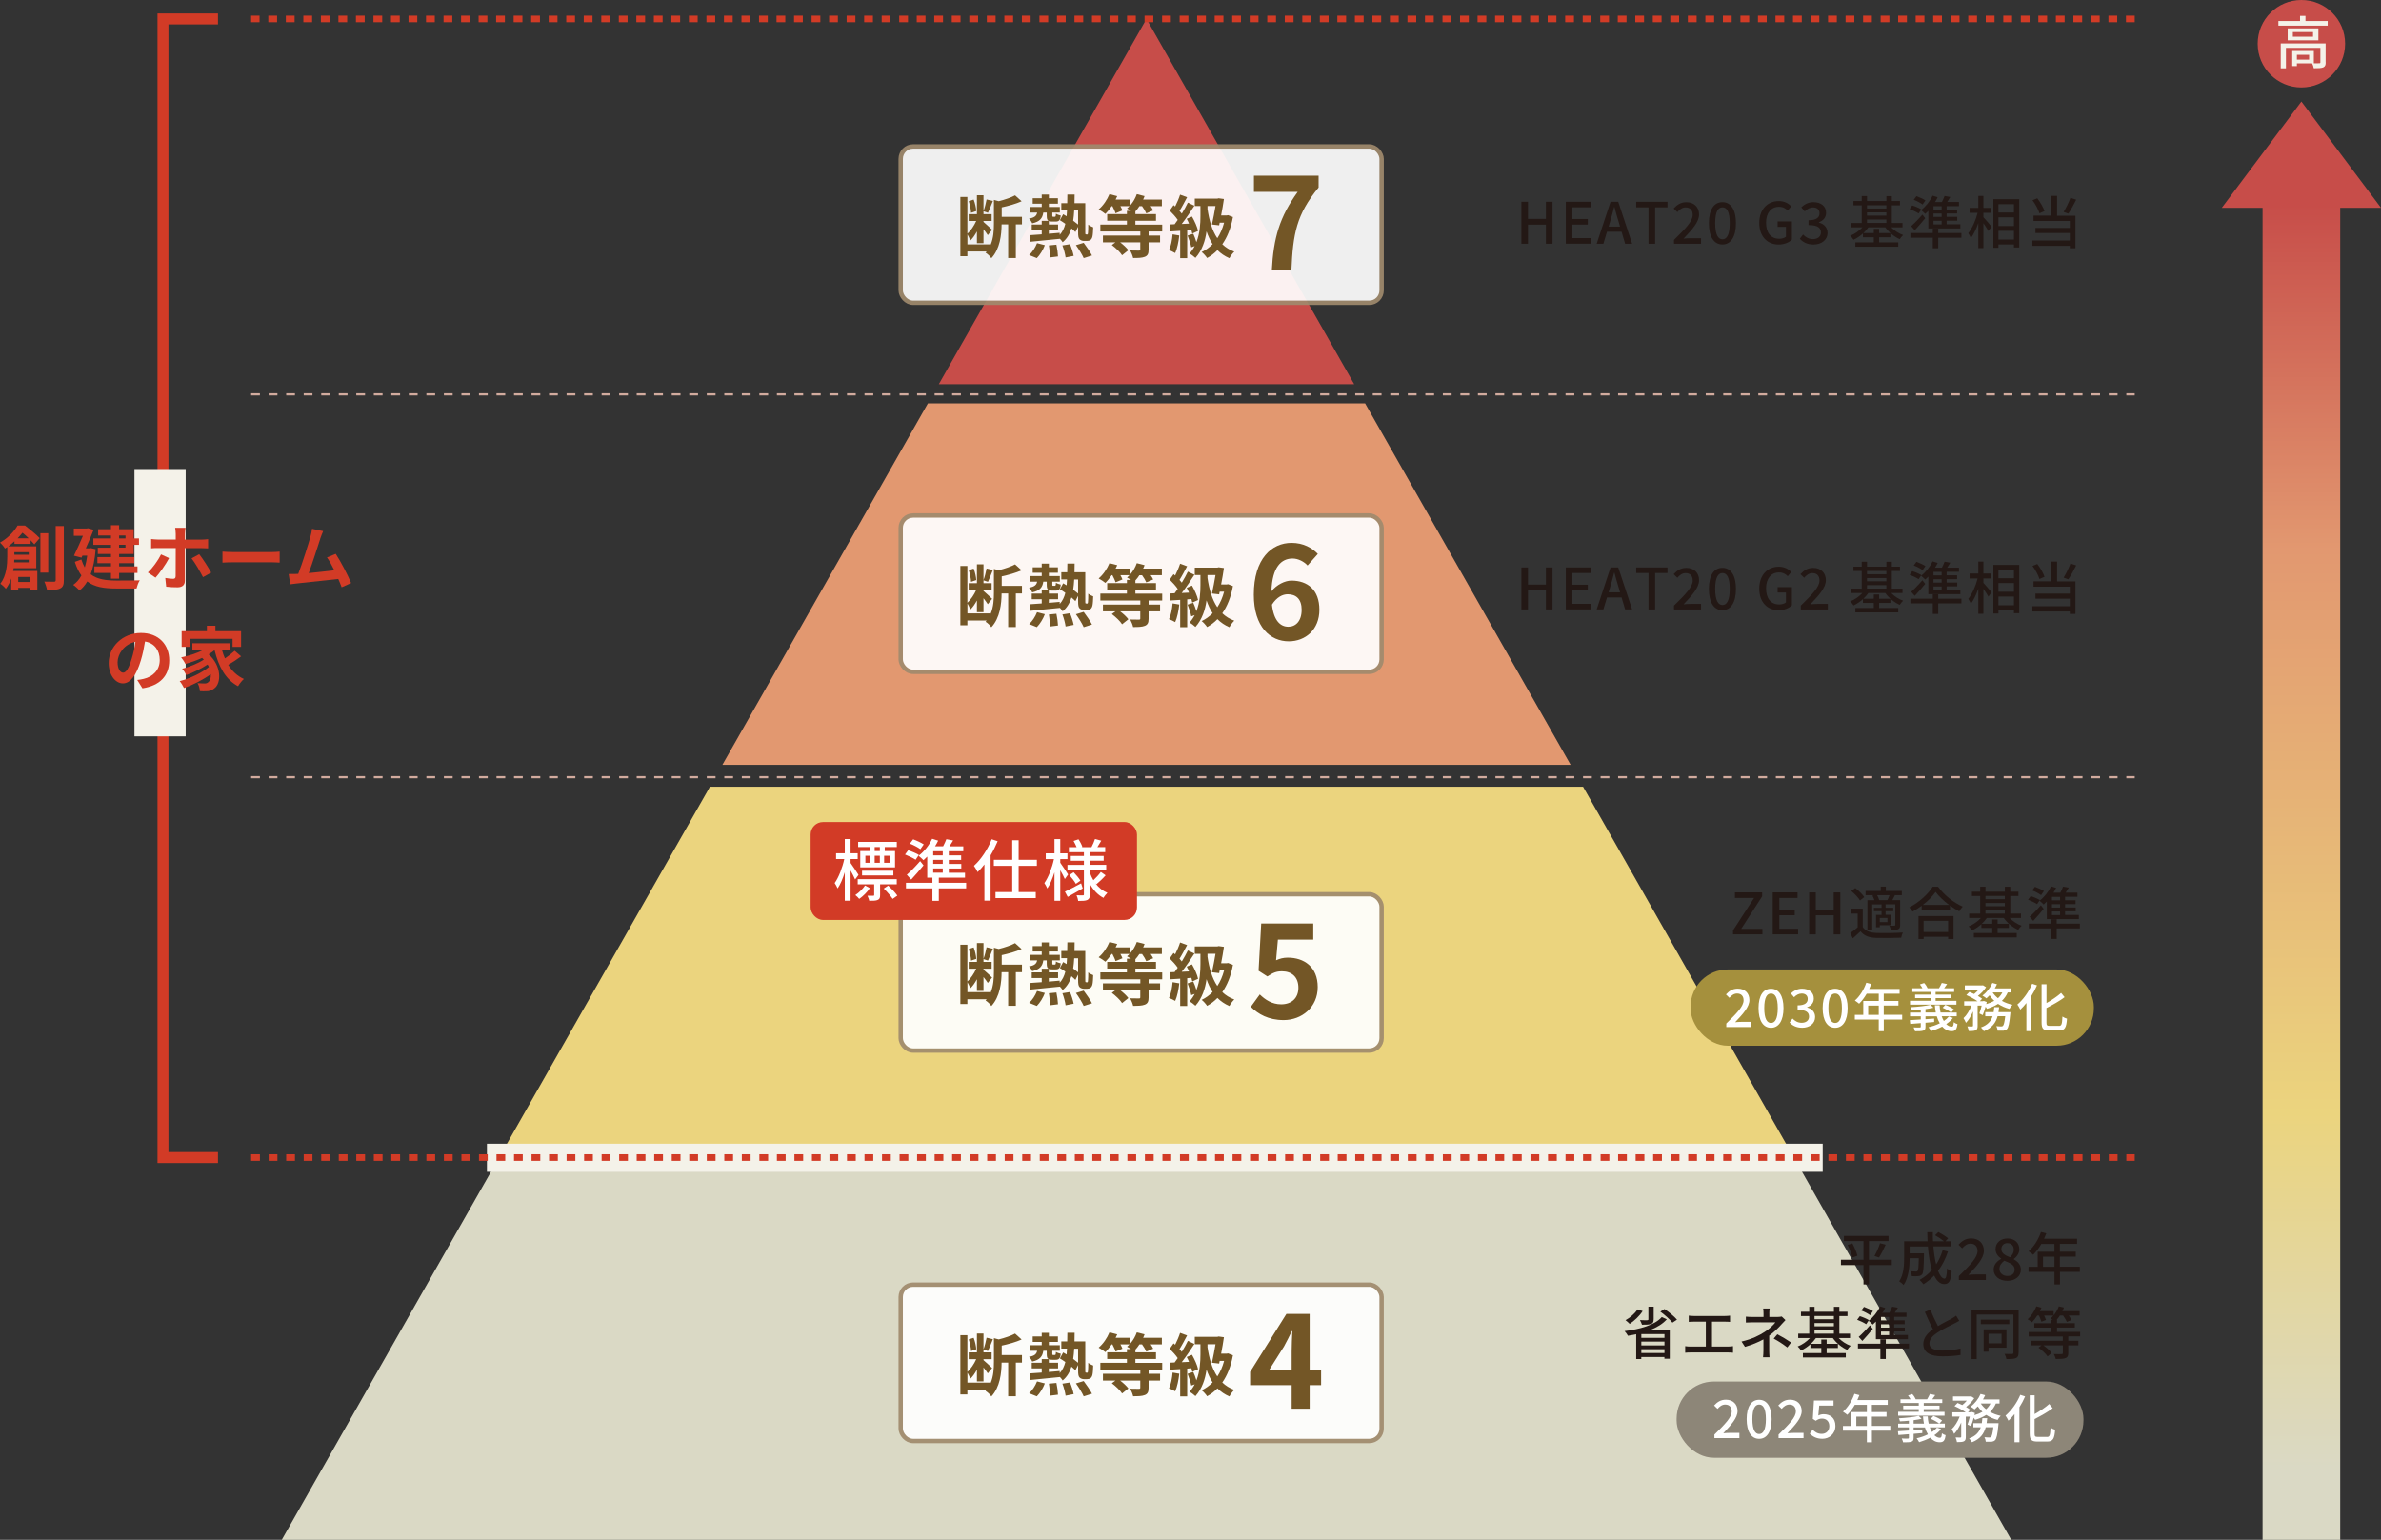 <?xml version="1.0" encoding="UTF-8"?>
<svg id="_レイヤー_2" data-name="レイヤー_2" xmlns="http://www.w3.org/2000/svg" xmlns:xlink="http://www.w3.org/1999/xlink" viewBox="0 0 543.45 351.46">
  <rect x="0" y="0" width="543.45" height="351.46" fill="#333333" stroke="none"/>
  <defs>
    <style>
      .cls-1 {
        fill: #ebd47e;
      }

      .cls-2 {
        fill: #dad9c5;
      }

      .cls-3 {
        stroke: #d2ab9e;
        stroke-width: .5px;
      }

      .cls-3, .cls-4 {
        stroke-dasharray: 2 2;
      }

      .cls-3, .cls-4, .cls-5, .cls-6 {
        fill: none;
        stroke-miterlimit: 10;
      }

      .cls-7 {
        fill: #f4f2e9;
      }

      .cls-8 {
        fill: url(#_名称未設定グラデーション_9);
      }

      .cls-9 {
        fill: #231815;
      }

      .cls-10 {
        fill: #d23b26;
      }

      .cls-11 {
        fill: #a5903d;
      }

      .cls-12 {
        fill: #fff;
      }

      .cls-4 {
        stroke-width: 1.5px;
      }

      .cls-4, .cls-5 {
        stroke: #d23b26;
      }

      .cls-13 {
        fill: #8d8678;
      }

      .cls-14 {
        fill: #e29870;
      }

      .cls-15 {
        fill: url(#_名称未設定グラデーション_9-2);
      }

      .cls-16 {
        opacity: .92;
      }

      .cls-5 {
        stroke-width: 2.5px;
      }

      .cls-17 {
        fill: #c74d49;
      }

      .cls-6 {
        stroke: #a08a6d;
      }

      .cls-18 {
        fill: #735626;
      }
    </style>
    <linearGradient id="_名称未設定グラデーション_9" data-name="名称未設定グラデーション 9" x1="525.28" y1="336" x2="525.28" y2="43.6" gradientUnits="userSpaceOnUse">
      <stop offset="0" stop-color="#dad9c5"/>
      <stop offset=".28" stop-color="#ebd47e"/>
      <stop offset=".72" stop-color="#e29870"/>
      <stop offset=".99" stop-color="#c74d49"/>
    </linearGradient>
    <linearGradient id="_名称未設定グラデーション_9-2" data-name="名称未設定グラデーション 9" x1="525.28" y1="429.81" x2="525.28" y2="42.73" xlink:href="#_名称未設定グラデーション_9"/>
  </defs>
  <g id="_レイヤー_2-2" data-name="レイヤー_2">
    <g>
      <polygon class="cls-2" points="459.05 351.46 410.9 266.76 112.46 266.76 64.31 351.46 459.05 351.46"/>
      <polygon class="cls-1" points="361.32 179.57 162.04 179.57 115.31 261.76 408.05 261.76 361.32 179.57"/>
      <rect class="cls-7" x="111.14" y="261.05" width="304.88" height="6.42"/>
      <polygon class="cls-17" points="261.68 4.32 214.28 87.69 309.08 87.69 261.68 4.32"/>
      <polygon class="cls-14" points="311.57 92.07 211.79 92.07 164.88 174.57 358.48 174.57 311.57 92.07"/>
      <g>
        <rect class="cls-8" x="516.42" y="41.3" width="17.72" height="310.16"/>
        <polygon class="cls-15" points="507.11 47.43 525.28 47.43 543.45 47.43 525.28 23.18 507.11 47.43"/>
      </g>
      <rect class="cls-11" x="385.86" y="221.28" width="92.05" height="17.4" rx="8.5" ry="8.5"/>
      <g>
        <path class="cls-12" d="M394.01,233.62c2.46-2.41,3.95-3.95,3.95-5.29,0-.94-.5-1.56-1.5-1.56-.7,0-1.27.44-1.74.98l-.78-.77c.75-.82,1.54-1.32,2.69-1.32,1.62,0,2.66,1.03,2.66,2.59s-1.43,3.15-3.26,5.07c.44-.05,1.01-.08,1.44-.08h2.24v1.18h-5.7v-.8Z"/>
        <path class="cls-12" d="M401.37,230.1c0-2.89,1.1-4.42,2.85-4.42s2.85,1.55,2.85,4.42-1.09,4.49-2.85,4.49-2.85-1.6-2.85-4.49ZM405.76,230.1c0-2.47-.64-3.33-1.54-3.33s-1.54.86-1.54,3.33.64,3.39,1.54,3.39,1.54-.92,1.54-3.39Z"/>
        <path class="cls-12" d="M408.46,233.37l.67-.89c.52.53,1.17.97,2.09.97,1,0,1.68-.54,1.68-1.4,0-.95-.62-1.56-2.61-1.56v-1.02c1.74,0,2.31-.64,2.31-1.46,0-.77-.52-1.24-1.36-1.24-.68,0-1.26.33-1.76.84l-.72-.86c.7-.64,1.51-1.08,2.53-1.08,1.58,0,2.7.82,2.7,2.23,0,1-.59,1.66-1.52,2v.06c1.02.25,1.82,1,1.82,2.16,0,1.55-1.33,2.46-2.95,2.46-1.39,0-2.29-.55-2.88-1.21Z"/>
        <path class="cls-12" d="M416.01,230.1c0-2.89,1.1-4.42,2.85-4.42s2.85,1.55,2.85,4.42-1.09,4.49-2.85,4.49-2.85-1.6-2.85-4.49ZM420.4,230.1c0-2.47-.64-3.33-1.54-3.33s-1.54.86-1.54,3.33.64,3.39,1.54,3.39,1.54-.92,1.54-3.39Z"/>
        <path class="cls-12" d="M434.17,232.72h-4.21v2.65h-1.15v-2.65h-5.46v-1.08h1.93v-3.17h3.53v-1.66h-2.75c-.52.89-1.12,1.68-1.73,2.28-.22-.19-.7-.55-.97-.72,1.1-.95,2.06-2.47,2.61-4.07l1.13.3c-.14.37-.31.77-.47,1.13h6.94v1.08h-3.62v1.66h3.35v1.04h-3.35v2.12h4.21v1.08ZM428.81,231.64v-2.12h-2.41v2.12h2.41Z"/>
        <path class="cls-12" d="M445.73,232.36c-.4.53-.92.98-1.52,1.39.4.38.83.6,1.27.59.31,0,.4-.25.46-1.02.22.18.56.36.84.43-.17,1.3-.52,1.61-1.35,1.61s-1.55-.38-2.14-1.04c-.8.42-1.69.77-2.55,1.03-.11-.22-.38-.68-.58-.89.89-.2,1.79-.5,2.58-.9-.28-.46-.5-1-.68-1.58h-2.58v.65c.65-.05,1.32-.1,1.98-.14v.78c-.66.06-1.33.12-1.98.17v.9c0,.54-.12.78-.52.9-.38.13-.97.14-1.87.14-.06-.26-.2-.62-.32-.88.6.04,1.24.04,1.39.02.19,0,.24-.05.24-.22v-.78l-2.4.19-.1-.86c.68-.04,1.55-.08,2.5-.16v-.72h-2.45v-.85h2.45v-.67c-.7.07-1.39.12-2.04.14-.04-.19-.13-.5-.24-.7,1.58-.08,3.45-.29,4.51-.55l.66.67c-.53.13-1.15.23-1.81.32v.78h2.36c-.11-.52-.18-1.08-.22-1.66h1.08c.02.59.1,1.14.22,1.66h2.4c-.41-.35-1.25-.82-1.93-1.1l.62-.65c.68.25,1.54.68,1.97,1.05l-.63.7h1.26v.85h-3.43c.13.4.3.75.49,1.07.46-.3.84-.64,1.13-1.01l.95.32ZM446.54,229.31h-10.59v-.88h4.7v-.61h-3.54v-.8h3.54v-.61h-4.17v-.84h2.3c-.14-.29-.36-.61-.58-.88l.97-.32c.34.34.65.84.79,1.18l-.06.02h2.66c.22-.36.49-.88.64-1.22l1.21.26c-.24.35-.47.68-.68.96h2.29v.84h-4.23v.61h3.6v.8h-3.6v.61h4.75v.88Z"/>
        <path class="cls-12" d="M458.25,226.52c-.32.75-.78,1.39-1.33,1.92.71.41,1.54.71,2.42.9-.23.22-.55.65-.7.94-.96-.25-1.83-.64-2.6-1.15-.73.48-1.59.84-2.53,1.13-.06-.13-.18-.31-.31-.49-.2.71-.43,1.42-.66,1.93l-.77-.38c.19-.47.37-1.14.53-1.8h-.92v4.61c0,.54-.08.84-.44,1.03-.35.16-.84.18-1.58.18-.04-.3-.18-.76-.32-1.06.48.02.96.02,1.1.01.14-.01.19-.04.19-.18v-3.25c-.44,1.03-1.01,2-1.62,2.6-.11-.32-.37-.78-.56-1.07.72-.64,1.4-1.77,1.83-2.88h-1.67v-.97h3.06c-.66-.48-1.7-1.04-2.57-1.42l.7-.72c.34.13.72.3,1.08.48.37-.29.73-.65,1.03-1.01h-3.15v-.95h3.95l.18-.04.72.44c-.44.71-1.16,1.45-1.87,2,.38.22.71.44.96.64l-.52.56h.74l.17-.06.67.24c-.04.16-.07.31-.11.48.68-.19,1.29-.44,1.83-.75-.41-.38-.77-.8-1.07-1.26-.24.26-.48.49-.72.7-.22-.18-.65-.49-.92-.63.95-.68,1.8-1.76,2.28-2.89l1.04.29c-.14.32-.31.63-.49.95h3.78v.94h-.83ZM458.87,231.02s-.01.29-.04.44c-.2,2.15-.42,3.07-.75,3.43-.24.24-.48.31-.8.36-.3.02-.79.02-1.33,0-.02-.31-.14-.74-.3-1.03.47.05.91.06,1.12.06.18,0,.28-.02.38-.13.2-.18.37-.79.53-2.2h-1.74c-.41,1.48-1.25,2.67-3.14,3.42-.13-.26-.43-.67-.66-.86,1.56-.56,2.29-1.46,2.66-2.55h-1.68v-.94h1.92c.06-.37.11-.74.14-1.14h1.1c-.04.4-.08.77-.14,1.14h2.73ZM454.81,226.52c.31.49.72.92,1.21,1.32.42-.37.75-.82,1.01-1.32h-2.22Z"/>
        <path class="cls-12" d="M464.93,224.9c-.36.84-.79,1.67-1.3,2.46v7.99h-1.12v-6.42c-.44.56-.92,1.08-1.39,1.51-.12-.29-.47-.89-.67-1.16,1.33-1.12,2.61-2.9,3.38-4.74l1.09.36ZM469.94,234.16c.62,0,.71-.42.8-2.13.28.2.73.41,1.04.48-.14,1.99-.47,2.7-1.78,2.7h-2.27c-1.36,0-1.75-.41-1.75-1.86v-8.7h1.12v4.29c1.25-.7,2.51-1.56,3.33-2.31l.8.97c-1.14.88-2.7,1.74-4.14,2.48v3.27c0,.68.12.8.74.8h2.09Z"/>
      </g>
      <rect class="cls-13" x="382.67" y="315.33" width="92.87" height="17.4" rx="8.5" ry="8.5"/>
      <g>
        <path class="cls-12" d="M391.3,327.44c2.46-2.41,3.95-3.95,3.95-5.29,0-.94-.5-1.56-1.5-1.56-.7,0-1.27.44-1.74.98l-.78-.77c.75-.82,1.54-1.32,2.69-1.32,1.62,0,2.66,1.03,2.66,2.59s-1.43,3.15-3.26,5.07c.44-.05,1.01-.08,1.44-.08h2.24v1.18h-5.7v-.8Z"/>
        <path class="cls-12" d="M398.66,323.92c0-2.89,1.1-4.42,2.85-4.42s2.85,1.55,2.85,4.42-1.09,4.49-2.85,4.49-2.85-1.6-2.85-4.49ZM403.05,323.92c0-2.47-.64-3.33-1.54-3.33s-1.54.86-1.54,3.33.64,3.39,1.54,3.39,1.54-.92,1.54-3.39Z"/>
        <path class="cls-12" d="M405.94,327.44c2.46-2.41,3.95-3.95,3.95-5.29,0-.94-.5-1.56-1.5-1.56-.7,0-1.27.44-1.74.98l-.78-.77c.75-.82,1.54-1.32,2.69-1.32,1.62,0,2.66,1.03,2.66,2.59s-1.43,3.15-3.26,5.07c.44-.05,1.01-.08,1.44-.08h2.24v1.18h-5.7v-.8Z"/>
        <path class="cls-12" d="M413.06,327.23l.66-.9c.5.5,1.14.95,2.06.95,1,0,1.75-.67,1.75-1.76s-.67-1.73-1.68-1.73c-.56,0-.9.17-1.42.5l-.67-.43.26-4.2h4.47v1.16h-3.27l-.2,2.27c.38-.19.73-.3,1.21-.3,1.48,0,2.69.83,2.69,2.67s-1.43,2.94-2.97,2.94c-1.39,0-2.27-.56-2.89-1.18Z"/>
        <path class="cls-12" d="M431.46,326.55h-4.21v2.65h-1.15v-2.65h-5.46v-1.08h1.93v-3.17h3.53v-1.65h-2.75c-.52.89-1.12,1.68-1.73,2.28-.22-.19-.7-.55-.97-.72,1.1-.95,2.06-2.47,2.61-4.07l1.13.3c-.14.37-.31.77-.47,1.13h6.94v1.08h-3.62v1.65h3.35v1.04h-3.35v2.12h4.21v1.08ZM426.1,325.47v-2.12h-2.41v2.12h2.41Z"/>
        <path class="cls-12" d="M443.02,326.19c-.4.53-.92.98-1.52,1.39.4.38.83.6,1.27.59.31,0,.4-.25.46-1.02.22.18.56.36.84.43-.17,1.3-.52,1.61-1.36,1.61s-1.55-.38-2.13-1.04c-.8.42-1.69.77-2.55,1.03-.11-.22-.38-.68-.58-.89.89-.2,1.79-.5,2.58-.9-.28-.46-.5-1-.68-1.58h-2.58v.65c.65-.05,1.32-.1,1.98-.14v.78c-.66.06-1.33.12-1.98.17v.9c0,.54-.12.78-.52.9-.38.13-.97.14-1.87.14-.06-.26-.2-.62-.32-.88.6.04,1.24.04,1.39.02.19,0,.24-.05.24-.22v-.78l-2.4.19-.1-.86c.68-.04,1.55-.08,2.5-.16v-.72h-2.45v-.85h2.45v-.67c-.7.07-1.39.12-2.04.14-.04-.19-.13-.5-.24-.7,1.58-.08,3.45-.29,4.51-.55l.66.67c-.53.13-1.15.23-1.81.32v.78h2.36c-.11-.52-.18-1.08-.22-1.66h1.08c.02.59.1,1.14.22,1.66h2.4c-.41-.35-1.25-.82-1.93-1.1l.62-.65c.68.25,1.54.68,1.97,1.05l-.63.7h1.26v.85h-3.43c.13.4.3.75.49,1.07.46-.3.84-.64,1.13-1.01l.95.32ZM443.83,323.13h-10.59v-.88h4.7v-.61h-3.54v-.8h3.54v-.61h-4.17v-.84h2.3c-.14-.29-.36-.61-.58-.88l.97-.32c.34.34.65.84.79,1.18l-.06.02h2.66c.22-.36.49-.88.64-1.22l1.21.26c-.24.35-.47.68-.68.96h2.29v.84h-4.23v.61h3.6v.8h-3.6v.61h4.75v.88Z"/>
        <path class="cls-12" d="M455.55,320.34c-.32.75-.78,1.39-1.33,1.92.71.41,1.54.71,2.42.9-.23.22-.55.65-.7.94-.96-.25-1.83-.64-2.6-1.15-.73.48-1.59.84-2.53,1.13-.06-.13-.18-.31-.31-.49-.2.71-.43,1.42-.66,1.93l-.77-.38c.19-.47.37-1.14.53-1.8h-.92v4.61c0,.54-.08.84-.44,1.03-.35.16-.84.18-1.58.18-.04-.3-.18-.76-.32-1.06.48.02.96.02,1.1.01.14-.01.19-.04.19-.18v-3.25c-.44,1.03-1.01,2-1.62,2.6-.11-.32-.37-.78-.56-1.07.72-.64,1.4-1.77,1.83-2.88h-1.67v-.97h3.06c-.66-.48-1.7-1.04-2.57-1.42l.7-.72c.33.13.72.3,1.08.48.37-.29.73-.65,1.03-1.01h-3.15v-.95h3.95l.18-.04.72.44c-.44.71-1.16,1.45-1.87,2,.38.22.71.44.96.64l-.52.56h.74l.17-.06.67.24c-.04.16-.07.31-.11.48.68-.19,1.29-.44,1.83-.75-.41-.38-.77-.8-1.07-1.26-.24.26-.48.49-.72.7-.22-.18-.65-.49-.92-.63.95-.68,1.8-1.76,2.28-2.89l1.04.29c-.14.32-.31.64-.49.95h3.78v.94h-.83ZM456.16,324.84s-.01.29-.04.44c-.2,2.15-.42,3.07-.75,3.43-.24.24-.48.31-.8.36-.3.02-.79.02-1.33,0-.02-.31-.14-.74-.3-1.03.47.05.91.06,1.12.06.18,0,.28-.02.38-.13.2-.18.37-.79.53-2.2h-1.74c-.41,1.48-1.25,2.67-3.14,3.42-.13-.26-.43-.67-.66-.86,1.56-.56,2.29-1.46,2.66-2.55h-1.68v-.94h1.92c.06-.37.11-.74.14-1.14h1.1c-.04.4-.08.77-.14,1.14h2.73ZM452.1,320.34c.31.49.72.92,1.21,1.32.42-.37.75-.82,1.01-1.32h-2.22Z"/>
        <path class="cls-12" d="M462.22,318.73c-.36.84-.79,1.67-1.3,2.46v7.99h-1.12v-6.42c-.44.56-.92,1.08-1.39,1.51-.12-.29-.47-.89-.67-1.16,1.33-1.12,2.61-2.9,3.38-4.74l1.09.36ZM467.23,327.98c.62,0,.71-.42.8-2.13.28.2.73.41,1.04.48-.14,1.99-.47,2.7-1.78,2.7h-2.27c-1.36,0-1.75-.41-1.75-1.86v-8.7h1.12v4.29c1.25-.7,2.51-1.56,3.33-2.31l.8.97c-1.14.88-2.7,1.74-4.14,2.48v3.27c0,.68.12.8.74.8h2.09Z"/>
      </g>
      <g>
        <path class="cls-9" d="M347.24,46.05h1.51v3.91h4.09v-3.91h1.51v9.58h-1.51v-4.36h-4.09v4.36h-1.51v-9.58Z"/>
        <path class="cls-9" d="M357.38,46.05h5.66v1.27h-4.15v2.67h3.51v1.27h-3.51v3.09h4.29v1.27h-5.8v-9.58Z"/>
        <path class="cls-9" d="M367.61,46.05h1.74l3.17,9.58h-1.6l-.81-2.73h-3.33l-.82,2.73h-1.53l3.17-9.58ZM367.15,51.72h2.61l-.38-1.29c-.33-1.04-.61-2.11-.9-3.19h-.06c-.27,1.09-.57,2.15-.88,3.19l-.39,1.29Z"/>
        <path class="cls-9" d="M376.26,47.33h-2.81v-1.27h7.14v1.27h-2.82v8.31h-1.51v-8.31Z"/>
        <path class="cls-9" d="M382.07,54.76c2.67-2.61,4.28-4.28,4.28-5.73,0-1.01-.55-1.69-1.63-1.69-.75,0-1.38.48-1.88,1.07l-.84-.83c.82-.88,1.66-1.43,2.91-1.43,1.75,0,2.89,1.12,2.89,2.81s-1.55,3.42-3.54,5.5c.48-.05,1.09-.09,1.56-.09h2.43v1.27h-6.17v-.87Z"/>
        <path class="cls-9" d="M390.04,50.94c0-3.13,1.2-4.8,3.09-4.8s3.09,1.68,3.09,4.8-1.18,4.86-3.09,4.86-3.09-1.73-3.09-4.86ZM394.8,50.94c0-2.68-.69-3.61-1.66-3.61s-1.66.94-1.66,3.61.69,3.68,1.66,3.68,1.66-1,1.66-3.68Z"/>
        <path class="cls-9" d="M401.54,50.88c0-3.12,1.92-4.99,4.46-4.99,1.35,0,2.26.6,2.85,1.21l-.81.96c-.48-.48-1.07-.86-1.99-.86-1.78,0-2.96,1.38-2.96,3.63s1.05,3.67,3.03,3.67c.58,0,1.17-.17,1.51-.47v-2.25h-1.9v-1.24h3.26v4.15c-.64.64-1.72,1.12-3.03,1.12-2.55,0-4.42-1.79-4.42-4.93Z"/>
        <path class="cls-9" d="M410.8,54.49l.73-.96c.56.57,1.27,1.05,2.26,1.05,1.08,0,1.82-.58,1.82-1.52,0-1.03-.68-1.69-2.83-1.69v-1.1c1.89,0,2.51-.69,2.51-1.59,0-.83-.56-1.34-1.47-1.34-.74,0-1.37.36-1.91.91l-.78-.94c.75-.69,1.64-1.17,2.74-1.17,1.72,0,2.92.88,2.92,2.42,0,1.08-.64,1.79-1.65,2.17v.07c1.11.27,1.98,1.08,1.98,2.34,0,1.68-1.44,2.67-3.2,2.67-1.51,0-2.48-.6-3.12-1.31Z"/>
        <path class="cls-9" d="M431.64,51.88c.73.75,1.74,1.42,2.74,1.77-.25.22-.61.65-.78.94-1.25-.55-2.5-1.57-3.29-2.7h-3.87c-.31.46-.71.91-1.14,1.31h2.38v-.97h1.22v.97h2.57v.96h-2.57v1.16h4.37v1h-9.79v-1h4.2v-1.16h-2.48v-.86c-.65.58-1.4,1.08-2.14,1.43-.17-.29-.52-.71-.78-.92,1.03-.39,2.07-1.12,2.81-1.92h-2.68v-1h2.52v-4.02h-1.89v-.99h1.89v-1.13h1.21v1.13h4.42v-1.12h1.24v1.12h1.86v.99h-1.86v4.02h2.44v1h-2.59ZM426.13,46.86v.73h4.42v-.73h-4.42ZM426.13,49.21h4.42v-.74h-4.42v.74ZM426.13,50.88h4.42v-.78h-4.42v.78Z"/>
        <path class="cls-9" d="M437.9,48.72c-.46-.33-1.37-.74-2.05-1.01l.61-.82c.68.21,1.6.61,2.07.9l-.62.94ZM447.68,54.26h-5.29v2.41h-1.24v-2.41h-5.12v-1.08h5.12v-.99h1.24v.99h5.29v1.08ZM436.2,51.62c.71-.61,1.72-1.64,2.57-2.64l.65.82c-.73.91-1.59,1.88-2.38,2.74l-.84-.92ZM438.83,46.68c-.44-.35-1.33-.81-2.03-1.08l.62-.83c.7.25,1.59.66,2.05.97l-.65.94ZM440.14,48.12c-.23.25-.48.48-.72.69-.21-.22-.68-.65-.95-.86,1.05-.78,2.04-2.03,2.63-3.29l1.16.36c-.17.36-.38.73-.6,1.09h1.56c.25-.46.48-.99.62-1.38l1.31.23c-.23.39-.48.79-.71,1.14h2.68v.95h-2.81v.79h2.39v.88h-2.39v.77h2.42v.88h-2.42v.82h3.13v.95h-7.31v-4.04ZM443.16,47.07h-1.85v.79h1.85v-.79ZM443.16,48.74h-1.85v.77h1.85v-.77ZM443.16,50.39h-1.85v.82h1.85v-.82Z"/>
        <path class="cls-9" d="M452.7,49.58c.46.47,1.61,1.83,1.87,2.17l-.73.97c-.22-.43-.7-1.14-1.14-1.77v5.69h-1.16v-5.73c-.47,1.34-1.07,2.61-1.69,3.42-.13-.34-.42-.83-.6-1.11.87-1.07,1.72-2.98,2.13-4.64h-1.83v-1.14h1.99v-2.72h1.16v2.72h1.74v1.14h-1.74v.99ZM460.88,45.45v11.04h-1.21v-.7h-3.54v.77h-1.16v-11.1h5.9ZM456.13,46.6v1.91h3.54v-1.91h-3.54ZM456.13,51.59h3.54v-1.98h-3.54v1.98ZM459.67,54.68v-1.99h-3.54v1.99h3.54Z"/>
        <path class="cls-9" d="M469.52,49.24h4.19v7.42h-1.29v-.55h-8.54v-1.21h8.54v-1.72h-7.84v-1.16h7.84v-1.59h-8.28v-1.21h4.07v-4.51h1.31v4.51ZM465.5,48.69c-.25-.83-.92-2.08-1.59-2.99l1.09-.44c.7.91,1.38,2.11,1.65,2.92l-1.16.51ZM473.89,45.57c-.55,1.12-1.25,2.37-1.81,3.19l-1.07-.39c.53-.86,1.2-2.21,1.56-3.22l1.31.43Z"/>
      </g>
      <g>
        <path class="cls-9" d="M347.24,129.52h1.51v3.91h4.09v-3.91h1.51v9.58h-1.51v-4.36h-4.09v4.36h-1.51v-9.58Z"/>
        <path class="cls-9" d="M357.38,129.52h5.66v1.27h-4.15v2.67h3.51v1.27h-3.51v3.09h4.29v1.27h-5.8v-9.58Z"/>
        <path class="cls-9" d="M367.61,129.52h1.74l3.17,9.58h-1.6l-.81-2.73h-3.33l-.82,2.73h-1.53l3.17-9.58ZM367.15,135.19h2.61l-.38-1.29c-.33-1.04-.61-2.11-.9-3.19h-.06c-.27,1.09-.57,2.15-.88,3.19l-.39,1.29Z"/>
        <path class="cls-9" d="M376.26,130.79h-2.81v-1.27h7.14v1.27h-2.82v8.31h-1.51v-8.31Z"/>
        <path class="cls-9" d="M382.07,138.23c2.67-2.61,4.28-4.28,4.28-5.73,0-1.01-.55-1.69-1.63-1.69-.75,0-1.38.48-1.88,1.07l-.84-.83c.82-.88,1.66-1.43,2.91-1.43,1.75,0,2.89,1.12,2.89,2.81s-1.55,3.42-3.54,5.5c.48-.05,1.09-.09,1.56-.09h2.43v1.27h-6.17v-.87Z"/>
        <path class="cls-9" d="M390.04,134.41c0-3.13,1.2-4.8,3.09-4.8s3.09,1.68,3.09,4.8-1.18,4.86-3.09,4.86-3.09-1.73-3.09-4.86ZM394.8,134.41c0-2.68-.69-3.61-1.66-3.61s-1.66.94-1.66,3.61.69,3.68,1.66,3.68,1.66-1,1.66-3.68Z"/>
        <path class="cls-9" d="M401.54,134.34c0-3.12,1.92-4.99,4.46-4.99,1.35,0,2.26.6,2.85,1.21l-.81.96c-.48-.48-1.07-.86-1.99-.86-1.78,0-2.96,1.38-2.96,3.63s1.05,3.67,3.03,3.67c.58,0,1.17-.17,1.51-.47v-2.25h-1.9v-1.23h3.26v4.15c-.64.64-1.72,1.12-3.03,1.12-2.55,0-4.42-1.79-4.42-4.93Z"/>
        <path class="cls-9" d="M411.01,138.23c2.67-2.61,4.28-4.28,4.28-5.73,0-1.01-.55-1.69-1.63-1.69-.75,0-1.38.48-1.88,1.07l-.84-.83c.82-.88,1.66-1.43,2.91-1.43,1.75,0,2.89,1.12,2.89,2.81s-1.55,3.42-3.54,5.5c.48-.05,1.09-.09,1.56-.09h2.43v1.27h-6.17v-.87Z"/>
        <path class="cls-9" d="M431.64,135.34c.73.75,1.74,1.42,2.74,1.77-.25.22-.61.65-.78.94-1.25-.55-2.5-1.57-3.29-2.7h-3.87c-.31.46-.71.91-1.14,1.31h2.38v-.97h1.22v.97h2.57v.96h-2.57v1.16h4.37v1h-9.79v-1h4.2v-1.16h-2.48v-.86c-.65.58-1.4,1.08-2.14,1.43-.17-.29-.52-.71-.78-.92,1.03-.39,2.07-1.12,2.81-1.92h-2.68v-1h2.52v-4.02h-1.89v-.99h1.89v-1.13h1.21v1.13h4.42v-1.12h1.24v1.12h1.86v.99h-1.86v4.02h2.44v1h-2.59ZM426.13,130.33v.73h4.42v-.73h-4.42ZM426.13,132.68h4.42v-.74h-4.42v.74ZM426.13,134.34h4.42v-.78h-4.42v.78Z"/>
        <path class="cls-9" d="M437.9,132.19c-.46-.33-1.37-.74-2.05-1.01l.61-.82c.68.21,1.6.61,2.07.9l-.62.94ZM447.68,137.72h-5.29v2.41h-1.24v-2.41h-5.12v-1.08h5.12v-.99h1.24v.99h5.29v1.08ZM436.2,135.08c.71-.61,1.72-1.64,2.57-2.64l.65.82c-.73.91-1.59,1.88-2.38,2.74l-.84-.92ZM438.83,130.14c-.44-.35-1.33-.81-2.03-1.08l.62-.83c.7.25,1.59.66,2.05.97l-.65.94ZM440.14,131.59c-.23.25-.48.48-.72.69-.21-.22-.68-.65-.95-.86,1.05-.78,2.04-2.03,2.63-3.29l1.16.36c-.17.36-.38.73-.6,1.09h1.56c.25-.46.48-.99.62-1.38l1.31.23c-.23.39-.48.79-.71,1.14h2.68v.95h-2.81v.79h2.39v.88h-2.39v.77h2.42v.88h-2.42v.82h3.13v.95h-7.31v-4.04ZM443.16,130.53h-1.85v.79h1.85v-.79ZM443.16,132.21h-1.85v.77h1.85v-.77ZM443.16,133.86h-1.85v.82h1.85v-.82Z"/>
        <path class="cls-9" d="M452.7,133.04c.46.47,1.61,1.83,1.87,2.17l-.73.97c-.22-.43-.7-1.14-1.14-1.77v5.69h-1.16v-5.73c-.47,1.34-1.07,2.61-1.69,3.42-.13-.34-.42-.83-.6-1.11.87-1.07,1.72-2.98,2.13-4.64h-1.83v-1.14h1.99v-2.72h1.16v2.72h1.74v1.14h-1.74v.99ZM460.88,128.92v11.04h-1.21v-.7h-3.54v.77h-1.16v-11.1h5.9ZM456.13,130.07v1.91h3.54v-1.91h-3.54ZM456.13,135.06h3.54v-1.98h-3.54v1.98ZM459.67,138.15v-1.99h-3.54v1.99h3.54Z"/>
        <path class="cls-9" d="M469.52,132.71h4.19v7.42h-1.29v-.55h-8.54v-1.21h8.54v-1.72h-7.84v-1.16h7.84v-1.59h-8.28v-1.21h4.07v-4.51h1.31v4.51ZM465.5,132.16c-.25-.83-.92-2.08-1.59-2.99l1.09-.44c.7.91,1.38,2.11,1.65,2.92l-1.16.51ZM473.89,129.04c-.55,1.12-1.25,2.37-1.81,3.19l-1.07-.39c.53-.86,1.2-2.21,1.56-3.22l1.31.43Z"/>
      </g>
      <g>
        <path class="cls-9" d="M395.55,212.36l4.8-7.4h-4.36v-1.27h6.21v.91l-4.78,7.4h4.84v1.27h-6.71v-.91Z"/>
        <path class="cls-9" d="M404.61,203.69h5.66v1.27h-4.15v2.67h3.51v1.27h-3.51v3.09h4.29v1.27h-5.8v-9.58Z"/>
        <path class="cls-9" d="M412.93,203.69h1.51v3.91h4.09v-3.91h1.51v9.58h-1.51v-4.36h-4.09v4.36h-1.51v-9.58Z"/>
        <path class="cls-9" d="M425.15,211.57c.56.9,1.59,1.3,3.03,1.37,1.47.06,4.49.03,6.14-.09-.14.27-.33.83-.39,1.18-1.5.07-4.25.09-5.76.04-1.61-.06-2.73-.49-3.52-1.5-.55.53-1.12,1.05-1.75,1.61l-.6-1.2c.52-.35,1.16-.84,1.7-1.33v-3.13h-1.56v-1.12h2.72v4.16ZM424.53,205.54c-.36-.65-1.23-1.55-2-2.17l.92-.68c.75.58,1.66,1.44,2.05,2.08l-.98.77ZM427.71,204.32h-1.91v-.96h3.46v-.99h1.17v.99h3.65v.96h-1.75l.16.04c-.2.4-.4.78-.57,1.1h1.78v5.63c0,.55-.09.83-.47,1.01-.36.16-.9.18-1.66.18-.05-.3-.21-.73-.35-1.01.52.03,1.01.03,1.17.01.14,0,.2-.05.2-.19v-4.68h-2.22v.78h1.75v.78h-1.75v.83h1.31v2.38h-2.63v.46h-.86v-2.83h1.26v-.83h-1.74v-.78h1.74v-.78h-2.13v5.86h-1.1v-6.81h1.6c-.1-.34-.27-.73-.46-1.05l.36-.09ZM430.79,205.46c.17-.33.35-.77.48-1.14h-2.83c.22.36.4.82.47,1.13h-.05s1.94.01,1.94.01ZM430.79,209.52h-1.75v.95h1.75v-.95Z"/>
        <path class="cls-9" d="M442.35,202.39c1.39,1.94,3.59,3.65,5.63,4.54-.3.3-.58.71-.79,1.08-.69-.36-1.42-.81-2.11-1.31v.92h-6.47v-.88c-.66.49-1.38.94-2.09,1.33-.14-.29-.49-.71-.74-.96,2.22-1.13,4.35-3.08,5.34-4.71h1.24ZM437.87,209.09h8.01v5.23h-1.23v-.51h-5.59v.51h-1.18v-5.23ZM444.86,206.54c-1.22-.91-2.34-1.96-3.07-2.96-.66.96-1.7,2.03-2.92,2.96h5.99ZM439.05,210.18v2.55h5.59v-2.55h-5.59Z"/>
        <path class="cls-9" d="M458.68,209.52c.73.75,1.74,1.42,2.74,1.77-.25.22-.61.65-.78.94-1.25-.55-2.5-1.57-3.29-2.7h-3.87c-.31.46-.71.91-1.14,1.31h2.38v-.97h1.22v.97h2.57v.96h-2.57v1.16h4.37v1h-9.79v-1h4.2v-1.16h-2.48v-.86c-.65.58-1.4,1.08-2.14,1.43-.17-.29-.52-.71-.78-.92,1.03-.39,2.07-1.12,2.81-1.92h-2.68v-1h2.52v-4.02h-1.89v-.99h1.89v-1.13h1.21v1.13h4.42v-1.12h1.24v1.12h1.86v.99h-1.86v4.02h2.44v1h-2.59ZM453.17,204.5v.73h4.42v-.73h-4.42ZM453.17,206.85h4.42v-.74h-4.42v.74ZM453.17,208.52h4.42v-.78h-4.42v.78Z"/>
        <path class="cls-9" d="M464.94,206.36c-.46-.33-1.37-.74-2.05-1.01l.61-.82c.68.21,1.6.61,2.07.9l-.62.94ZM474.72,211.9h-5.29v2.41h-1.24v-2.41h-5.12v-1.08h5.12v-.99h1.24v.99h5.29v1.08ZM463.24,209.26c.71-.61,1.72-1.64,2.57-2.64l.65.82c-.73.91-1.59,1.88-2.38,2.74l-.84-.92ZM465.87,204.32c-.44-.35-1.33-.81-2.03-1.08l.62-.83c.7.25,1.59.66,2.05.97l-.65.94ZM467.18,205.76c-.23.25-.48.48-.72.69-.21-.22-.68-.65-.95-.86,1.05-.78,2.04-2.03,2.63-3.29l1.16.36c-.17.36-.38.73-.6,1.09h1.56c.25-.46.48-.99.62-1.38l1.31.23c-.23.39-.48.79-.71,1.14h2.68v.95h-2.81v.79h2.39v.88h-2.39v.77h2.42v.88h-2.42v.82h3.13v.95h-7.31v-4.04ZM470.2,204.71h-1.85v.79h1.85v-.79ZM470.2,206.38h-1.85v.77h1.85v-.77ZM470.2,208.04h-1.85v.82h1.85v-.82Z"/>
      </g>
      <g>
        <path class="cls-9" d="M431.79,288.76h-5.21v4.42h-1.25v-4.42h-5.15v-1.22h5.15v-4.26h-4.47v-1.18h10.19v1.18h-4.47v4.26h5.21v1.22ZM422.8,283.81c.48.9.97,2.05,1.14,2.81l-1.16.39c-.17-.74-.61-1.95-1.08-2.86l1.09-.34ZM427.83,286.68c.44-.78.99-2.01,1.27-2.92l1.29.35c-.47,1.01-1.04,2.18-1.52,2.91l-1.04-.34Z"/>
        <path class="cls-9" d="M444.6,285.68c-.55,1.68-1.31,3.15-2.26,4.39.44,1.11.95,1.78,1.5,1.78.34,0,.49-.66.57-2.34.29.29.72.56,1.04.68-.19,2.29-.64,2.9-1.7,2.9-.95,0-1.7-.73-2.29-1.95-.74.78-1.56,1.44-2.46,1.99-.18-.26-.61-.77-.88-.99,1.08-.6,2.04-1.35,2.83-2.28-.47-1.47-.77-3.33-.92-5.36h-4.16v1.57h3.26v.47c-.06,2.82-.13,3.94-.4,4.3-.23.27-.48.38-.83.42-.33.05-.91.05-1.53.03-.03-.35-.14-.82-.33-1.13.53.05,1.04.07,1.25.07.18,0,.31-.04.4-.16.14-.18.22-.92.26-2.89h-2.08c-.01,1.85-.23,4.45-1.38,6.12-.21-.25-.74-.68-1.01-.83,1.04-1.56,1.13-3.8,1.13-5.47v-3.68h5.34c-.04-.68-.06-1.38-.06-2.07h1.27c-.01.7,0,1.39.04,2.07h2.51c-.51-.43-1.35-.99-2.04-1.37l.73-.74c.77.4,1.74,1,2.25,1.44l-.62.66h1.33v1.18h-4.08c.13,1.55.34,2.95.64,4.11.62-.96,1.11-2.04,1.48-3.24l1.22.3Z"/>
        <path class="cls-9" d="M447.08,291.28c2.67-2.61,4.28-4.28,4.28-5.73,0-1.01-.55-1.69-1.62-1.69-.75,0-1.38.48-1.89,1.07l-.84-.83c.82-.88,1.66-1.43,2.91-1.43,1.75,0,2.89,1.12,2.89,2.81s-1.55,3.42-3.54,5.5c.48-.05,1.09-.09,1.56-.09h2.43v1.27h-6.17v-.87Z"/>
        <path class="cls-9" d="M455.04,289.78c0-1.18.83-1.98,1.72-2.44v-.05c-.72-.51-1.29-1.2-1.29-2.17,0-1.48,1.17-2.44,2.73-2.44,1.66,0,2.7,1.03,2.7,2.5,0,.96-.68,1.75-1.26,2.18v.07c.84.49,1.61,1.16,1.61,2.41,0,1.42-1.25,2.51-3.09,2.51s-3.12-1.07-3.12-2.55ZM459.83,289.78c0-1.11-1.05-1.48-2.35-2.02-.65.46-1.12,1.09-1.12,1.87,0,.95.79,1.61,1.82,1.61s1.65-.57,1.65-1.47ZM459.64,285.25c0-.86-.53-1.51-1.47-1.51-.78,0-1.37.52-1.37,1.37,0,1,.91,1.44,1.98,1.86.56-.52.86-1.09.86-1.72Z"/>
        <path class="cls-9" d="M474.73,290.31h-4.56v2.87h-1.25v-2.87h-5.92v-1.17h2.09v-3.43h3.82v-1.79h-2.98c-.56.96-1.21,1.82-1.87,2.47-.23-.21-.75-.6-1.05-.78,1.2-1.03,2.24-2.68,2.83-4.41l1.22.32c-.16.4-.34.83-.51,1.22h7.53v1.17h-3.93v1.79h3.63v1.13h-3.63v2.3h4.56v1.17ZM468.92,289.14v-2.3h-2.61v2.3h2.61Z"/>
        <path class="cls-9" d="M380.44,301.12c-.94,1.07-2.28,1.86-3.81,2.46h4.48v6.55h-1.22v-.39h-5.28v.46h-1.16v-5.67c-.62.14-1.26.26-1.88.36-.16-.29-.52-.81-.77-1.07,3.48-.42,6.9-1.38,8.49-3.21l1.14.51ZM374.92,299.25c-.73,1.14-1.91,2.24-2.96,2.92-.21-.22-.68-.65-.95-.84,1.05-.58,2.12-1.51,2.76-2.46l1.16.38ZM377.43,301.15c0,.58-.14.87-.61,1.04-.47.17-1.13.17-2.05.17-.09-.33-.3-.75-.48-1.05.7.04,1.46.04,1.65.03.22-.01.29-.05.29-.21v-2.89h1.21v2.91ZM379.9,304.5h-5.28v.86h5.28v-.86ZM374.62,307.09h5.28v-.88h-5.28v.88ZM379.9,308.82v-.87h-5.28v.87h5.28ZM379.91,298.78c1.01.69,2.25,1.7,2.85,2.43l-1.04.68c-.55-.71-1.75-1.78-2.76-2.51l.95-.6Z"/>
        <path class="cls-9" d="M386.59,300.37h7.11c.4,0,.82-.03,1.17-.08v1.43c-.36-.04-.79-.05-1.17-.05h-2.95v5.68h3.67c.42,0,.79-.05,1.13-.09v1.5c-.35-.05-.86-.06-1.13-.06h-8.58c-.38,0-.79.01-1.21.06v-1.5c.39.07.83.09,1.21.09h3.5v-5.68h-2.74c-.29,0-.82.01-1.16.05v-1.43c.34.05.86.08,1.16.08Z"/>
        <path class="cls-9" d="M403.84,299.82v.77h1.9c.34,0,.68-.04.92-.1l.86.82c-.27.29-.61.65-.85.91-.66.77-1.72,1.82-2.86,2.64v3.41c0,.48.04,1.13.07,1.53h-1.48c.05-.38.09-1.05.09-1.53v-2.56c-1.21.66-2.61,1.24-4.21,1.7l-.79-1.21c2.48-.57,4.13-1.44,5.29-2.2,1.09-.7,2.03-1.6,2.44-2.18h-5.1c-.47,0-1.24.03-1.64.05v-1.35c.44.05,1.17.08,1.61.08h2.42v-.77c0-.39-.03-.87-.08-1.17h1.48c-.04.3-.08.79-.08,1.17ZM404.83,305.53l.84-.98c1.21.65,1.9,1.04,3.13,1.87l-.86,1.13c-1.13-.86-1.95-1.39-3.12-2.03Z"/>
        <path class="cls-9" d="M419.66,305.4c.73.75,1.74,1.42,2.74,1.77-.25.22-.61.65-.78.94-1.25-.55-2.5-1.57-3.29-2.7h-3.87c-.31.46-.71.91-1.14,1.31h2.38v-.97h1.22v.97h2.57v.96h-2.57v1.16h4.37v1h-9.79v-1h4.2v-1.16h-2.48v-.86c-.65.58-1.4,1.08-2.14,1.43-.17-.29-.52-.71-.78-.92,1.03-.39,2.07-1.12,2.81-1.92h-2.68v-1h2.52v-4.02h-1.89v-.99h1.89v-1.13h1.21v1.13h4.42v-1.12h1.24v1.12h1.86v.99h-1.86v4.02h2.44v1h-2.59ZM414.15,300.38v.73h4.42v-.73h-4.42ZM414.15,302.73h4.42v-.74h-4.42v.74ZM414.15,304.4h4.42v-.78h-4.42v.78Z"/>
        <path class="cls-9" d="M425.93,302.24c-.46-.33-1.37-.74-2.05-1.01l.61-.82c.68.21,1.6.61,2.07.9l-.62.94ZM435.71,307.78h-5.29v2.41h-1.24v-2.41h-5.12v-1.08h5.12v-.99h1.24v.99h5.29v1.08ZM424.23,305.14c.71-.61,1.72-1.64,2.57-2.64l.65.82c-.73.91-1.59,1.88-2.38,2.74l-.84-.92ZM426.85,300.2c-.44-.35-1.33-.81-2.03-1.08l.62-.83c.7.25,1.59.66,2.05.97l-.65.94ZM428.17,301.64c-.23.25-.48.48-.72.69-.21-.22-.68-.65-.95-.86,1.05-.78,2.04-2.03,2.63-3.29l1.16.36c-.17.36-.38.73-.6,1.09h1.56c.25-.46.48-.99.62-1.38l1.31.23c-.23.39-.48.79-.71,1.14h2.68v.95h-2.81v.79h2.39v.88h-2.39v.77h2.42v.88h-2.42v.82h3.13v.95h-7.31v-4.04ZM431.18,300.59h-1.85v.79h1.85v-.79ZM431.18,302.26h-1.85v.77h1.85v-.77ZM431.18,303.92h-1.85v.82h1.85v-.82Z"/>
        <path class="cls-9" d="M442.32,302.68c1.14-.69,2.43-1.33,3.11-1.7.43-.25.74-.44,1.04-.69l.71,1.18c-.34.21-.7.4-1.12.61-.86.44-2.59,1.25-3.82,2.05-1.14.75-1.87,1.57-1.87,2.52,0,1.01.98,1.61,2.91,1.61,1.39,0,3.13-.2,4.2-.47v1.48c-1.04.18-2.5.31-4.15.31-2.51,0-4.35-.72-4.35-2.8,0-1.38.88-2.44,2.21-3.38-.6-1.09-1.25-2.56-1.86-3.95l1.29-.53c.52,1.4,1.16,2.73,1.7,3.74Z"/>
        <path class="cls-9" d="M460.73,308.73c0,.69-.16,1.05-.58,1.25-.43.19-1.11.23-2.2.22-.05-.33-.25-.87-.42-1.18.74.04,1.5.03,1.72.03.22-.01.3-.09.3-.31v-8.7h-8.38v10.18h-1.17v-11.32h10.74v9.84ZM458.61,302.23h-6.5v-1.03h6.5v1.03ZM453.87,307.61v.91h-1.12v-5.1h5.21v4.19h-4.09ZM453.87,304.44v2.16h2.98v-2.16h-2.98Z"/>
        <path class="cls-9" d="M472.07,305.05v.98h2.31v1.04h-2.31v1.79c0,.64-.16.96-.64,1.13-.48.18-1.2.2-2.22.2-.06-.34-.27-.83-.44-1.13.78.03,1.55.03,1.77.01.23-.01.29-.05.29-.23v-1.77h-4.46c.73.51,1.53,1.21,1.91,1.75l-.94.77c-.39-.6-1.29-1.42-2.07-1.99l.7-.53h-2.51v-1.04h7.36v-.98h-7.79v-1.03h5.2v-.99h-3.91v-1h3.91v-.78h.31c-.18-.13-.36-.25-.51-.33.23-.19.46-.4.65-.65h-2.12c.17.36.34.74.42,1.01l-1.04.4c-.1-.36-.34-.94-.57-1.42h-.36c-.38.58-.81,1.13-1.22,1.55-.22-.2-.71-.53-1-.69.82-.71,1.57-1.85,2-2.95l1.16.3c-.1.27-.23.53-.36.79h3.15v.96c.49-.6.92-1.31,1.17-2.05l1.17.27c-.1.29-.22.55-.35.82h3.93v1h-2.48c.25.36.48.73.61,1.03l-1.04.43c-.16-.38-.52-.98-.87-1.46h-.71c-.23.36-.48.68-.74.97h.08v.78h4.06v1h-4.06v.99h5.27v1.03h-2.68Z"/>
      </g>
      <line class="cls-4" x1="487.24" y1="4.32" x2="57.32" y2="4.32"/>
      <polyline class="cls-5" points="49.75 4.32 37.2 4.32 37.2 264.21 49.75 264.21"/>
      <g>
        <g class="cls-16">
          <rect class="cls-12" x="205.58" y="33.43" width="109.76" height="35.68" rx="2.83" ry="2.83"/>
          <rect class="cls-6" x="205.58" y="33.43" width="109.76" height="35.68" rx="2.83" ry="2.83"/>
        </g>
        <g>
          <path class="cls-18" d="M233.22,51.22h-1.36v7.67h-1.75v-7.67h-1.5c-.02,2.31-.34,5.58-2.34,7.72-.23-.4-.9-1.02-1.32-1.26.08-.09.17-.19.25-.28h-4.4v1.08h-1.6v-13.53h1.6v8.4c.78-.7,1.54-1.83,2.02-2.92h-1.72v-1.55h1.88v-4.31h1.5v3.61c.28-.74.57-1.88.71-2.65l1.44.34c-.39.93-.79,2.02-1.13,2.7l-1.02-.34v.65h1.86v1.55h-1.86v.22c.43.36,1.67,1.5,1.97,1.8l-.99,1.22c-.2-.33-.59-.85-.98-1.35v3.18h-1.5v-2.67c-.45.82-.96,1.58-1.52,2.09-.12-.43-.42-1.02-.65-1.43v2.29h5.29v.11c.68-1.6.76-3.38.76-4.88v-5.38l1.09.29c1.39-.34,2.84-.84,3.74-1.33l1.49,1.35c-1.32.59-2.99,1.05-4.54,1.39v2.16h4.62v1.71ZM221.64,48.58c-.02-.73-.25-1.83-.53-2.67l1.12-.36c.33.81.56,1.91.6,2.62l-1.19.4Z"/>
          <path class="cls-18" d="M248.08,53.54c.06,0,.12-.02.17-.08.05-.06.08-.19.09-.48.03-.28.05-.92.05-1.72.29.25.74.48,1.13.62-.02.78-.08,1.74-.17,2.09-.08.37-.23.62-.43.79-.2.17-.53.23-.82.23h-.68c-.36,0-.74-.11-1.01-.37-.25-.28-.34-.61-.34-1.74v-1.13l-.62,1.22c-.23-.25-.54-.54-.9-.84-.39,1.29-1.02,2.34-2,3.16-.14-.23-.39-.54-.65-.81v.03c-2.4.25-4.92.5-6.73.67l-.11-1.5c.76-.05,1.69-.11,2.71-.19v-.95h-2.28v-1.29h2.28v-.84h1.54c-.33-.19-.4-.57-.4-1.25v-.64h-.78c-.19,1.27-.74,2.05-2.54,2.46-.11-.33-.45-.84-.73-1.08,1.3-.23,1.72-.65,1.86-1.38h-1.55v-1.27h2.6v-.76h-2.06v-1.24h2.06v-.84h1.63v.84h2.06v1.24h-2.06v.76h2.5v1.27h-1.71v.64c0,.28.03.31.2.31h.36c.19,0,.23-.08.26-.71.23.19.76.36,1.1.43-.11,1.12-.45,1.38-1.18,1.38h-.78c-.33,0-.57-.03-.76-.11v.79h2.11v1.29h-2.11v.82c.82-.08,1.66-.14,2.48-.22v.48c.64-.7,1.04-1.54,1.29-2.54-.42-.29-.85-.59-1.24-.82l.74-1.36c.25.14.51.29.79.46.05-.43.08-.88.09-1.35h-1.3v-1.63h1.35c.02-.64.03-1.29.03-1.98h1.66c-.02.68-.02,1.35-.03,1.98h2.46v6.45c0,.34,0,.54.03.6.03.06.08.08.14.08h.19ZM234.9,58.21c.68-.6,1.4-1.67,1.8-2.71l1.78.46c-.39,1.05-1.1,2.22-1.83,2.95l-1.75-.7ZM241.12,55.85c.19.87.34,2.02.36,2.68l-1.83.23c0-.68-.09-1.86-.25-2.74l1.72-.17ZM244.22,55.73c.36.85.71,1.97.84,2.67l-1.84.36c-.09-.7-.39-1.88-.73-2.74l1.74-.28ZM245.18,48.04c-.05.84-.11,1.61-.23,2.33.43.31.82.62,1.12.88v-3.21h-.88ZM247.35,55.43c.65.88,1.5,2.08,1.89,2.88l-1.89.6c-.33-.76-1.12-2.05-1.78-2.95l1.78-.54Z"/>
          <path class="cls-18" d="M262.16,52.83v.93h2.62v1.55h-2.62v1.67c0,.91-.19,1.35-.85,1.63-.65.26-1.53.28-2.68.28-.11-.53-.42-1.24-.67-1.72.79.03,1.72.03,1.97.03s.33-.06.33-.25v-1.64h-4.6c.74.56,1.49,1.26,1.88,1.8l-1.43,1.15c-.43-.7-1.44-1.66-2.34-2.33l.82-.62h-2.85v-1.55h8.53v-.93h-9.12v-1.57h6.06v-.88h-4.5v-1.52h4.5v-.74h.93c-.33-.2-.67-.42-.9-.54.2-.15.39-.34.56-.53h-2.08c.2.36.37.71.47.98l-1.58.65c-.11-.43-.42-1.07-.71-1.63h-.16c-.46.68-.98,1.29-1.44,1.77-.36-.29-1.12-.81-1.54-1.02,1.01-.84,1.92-2.17,2.47-3.49l1.77.46c-.11.26-.23.51-.37.78h3.4v1.26c.62-.71,1.13-1.61,1.44-2.5l1.77.45c-.08.25-.2.53-.33.79h4.28v1.5h-2.57c.25.36.46.71.59.98l-1.58.67c-.17-.43-.56-1.09-.96-1.64h-.61c-.29.45-.59.85-.91,1.19v.62h4.7v1.52h-4.7v.88h6.12v1.57h-3.08Z"/>
          <path class="cls-18" d="M269.16,53.76c-.16,1.46-.48,3.01-.93,4-.33-.2-1.01-.53-1.41-.67.45-.92.7-2.29.82-3.6l1.52.26ZM270.97,52.58v6.34h-1.6v-6.23c-.81.05-1.58.09-2.25.14l-.15-1.6,1.13-.05c.23-.31.47-.64.71-.99-.45-.67-1.19-1.49-1.83-2.11l.88-1.26c.11.09.23.2.36.31.43-.85.87-1.88,1.13-2.7l1.6.59c-.56,1.05-1.18,2.25-1.74,3.12.2.22.37.43.53.62.53-.87,1.02-1.75,1.38-2.51l1.5.7c-.85,1.35-1.92,2.91-2.9,4.17l1.67-.08c-.16-.39-.34-.76-.53-1.1l1.21-.51c.6,1.05,1.21,2.4,1.38,3.29l-1.32.59c-.05-.23-.11-.51-.2-.81l-.98.08ZM281.41,49.53c-.46,2.54-1.3,4.6-2.43,6.22.76.73,1.66,1.3,2.74,1.69-.37.33-.88,1.02-1.12,1.49-1.07-.46-1.97-1.08-2.73-1.84-.71.74-1.5,1.33-2.36,1.8-.25-.4-.85-1.08-1.24-1.36.93-.45,1.77-1.05,2.5-1.8-.57-.87-1.02-1.84-1.39-2.92-.29,2.11-.99,4.34-2.53,6.05-.31-.29-.93-.78-1.35-.98.48-.53.87-1.1,1.18-1.71l-.78.28c-.14-.73-.5-1.83-.84-2.68l1.3-.42c.26.57.53,1.3.71,1.92.81-2.05.92-4.28.92-5.94v-2.31h-1.29v-1.69h5.15l.28-.08,1.22.17c-.16,1.13-.39,2.46-.64,3.75h1.27l.31-.06,1.1.42ZM275.59,47.64c.39,2.62,1.05,4.95,2.25,6.73.67-.99,1.19-2.19,1.55-3.55h-1.01l-.12.61-1.64-.19c.29-1.3.59-2.92.81-4.22h-1.83v.62Z"/>
        </g>
        <path class="cls-18" d="M296.19,43.79h-9.99v-3.69h14.76v2.7c-5.04,6.15-5.85,10.5-6.21,18.93h-4.47c.39-7.47,1.77-12.18,5.91-17.94Z"/>
      </g>
      <g>
        <g class="cls-16">
          <rect class="cls-12" x="205.58" y="117.66" width="109.76" height="35.68" rx="2.83" ry="2.83"/>
          <rect class="cls-6" x="205.58" y="117.66" width="109.76" height="35.68" rx="2.83" ry="2.83"/>
        </g>
        <g>
          <path class="cls-18" d="M233.22,135.45h-1.36v7.67h-1.75v-7.67h-1.5c-.02,2.31-.34,5.58-2.34,7.72-.23-.4-.9-1.02-1.32-1.26.08-.09.17-.19.25-.28h-4.4v1.08h-1.6v-13.53h1.6v8.4c.78-.7,1.54-1.83,2.02-2.92h-1.72v-1.55h1.88v-4.31h1.5v3.61c.28-.74.57-1.88.71-2.65l1.44.34c-.39.93-.79,2.02-1.13,2.7l-1.02-.34v.65h1.86v1.55h-1.86v.22c.43.36,1.67,1.5,1.97,1.8l-.99,1.22c-.2-.33-.59-.85-.98-1.35v3.18h-1.5v-2.67c-.45.82-.96,1.58-1.52,2.09-.12-.43-.42-1.02-.65-1.43v2.29h5.29v.11c.68-1.6.76-3.38.76-4.88v-5.38l1.09.29c1.39-.34,2.84-.84,3.74-1.33l1.49,1.35c-1.32.59-2.99,1.05-4.54,1.39v2.16h4.62v1.71ZM221.64,132.81c-.02-.73-.25-1.83-.53-2.67l1.12-.36c.33.81.56,1.91.6,2.62l-1.19.4Z"/>
          <path class="cls-18" d="M248.08,137.78c.06,0,.12-.02.17-.08.05-.06.08-.19.09-.48.03-.28.05-.92.05-1.72.29.25.74.48,1.13.62-.02.78-.08,1.74-.17,2.09-.08.37-.23.62-.43.79-.2.17-.53.23-.82.23h-.68c-.36,0-.74-.11-1.01-.37-.25-.28-.34-.61-.34-1.74v-1.13l-.62,1.22c-.23-.25-.54-.54-.9-.84-.39,1.29-1.02,2.34-2,3.16-.14-.23-.39-.54-.65-.81v.03c-2.4.25-4.92.5-6.73.67l-.11-1.5c.76-.05,1.69-.11,2.71-.19v-.95h-2.28v-1.29h2.28v-.84h1.54c-.33-.19-.4-.57-.4-1.25v-.64h-.78c-.19,1.27-.74,2.05-2.54,2.46-.11-.33-.45-.84-.73-1.08,1.3-.23,1.72-.65,1.86-1.38h-1.55v-1.27h2.6v-.76h-2.06v-1.24h2.06v-.84h1.63v.84h2.06v1.24h-2.06v.76h2.5v1.27h-1.71v.64c0,.28.03.31.2.31h.36c.19,0,.23-.08.26-.71.23.19.76.36,1.1.43-.11,1.12-.45,1.38-1.18,1.38h-.78c-.33,0-.57-.03-.76-.11v.79h2.11v1.29h-2.11v.82c.82-.08,1.66-.14,2.48-.22v.48c.64-.7,1.04-1.54,1.29-2.54-.42-.29-.85-.59-1.24-.82l.74-1.36c.25.14.51.29.79.46.05-.43.08-.88.09-1.35h-1.3v-1.63h1.35c.02-.64.03-1.29.03-1.98h1.66c-.02.68-.02,1.35-.03,1.98h2.46v6.45c0,.34,0,.54.03.6.03.06.08.08.14.08h.19ZM234.9,142.44c.68-.6,1.4-1.67,1.8-2.71l1.78.46c-.39,1.05-1.1,2.22-1.83,2.95l-1.75-.7ZM241.12,140.09c.19.87.34,2.02.36,2.68l-1.83.23c0-.68-.09-1.86-.25-2.74l1.72-.17ZM244.22,139.96c.36.85.71,1.97.84,2.67l-1.84.36c-.09-.7-.39-1.88-.73-2.74l1.74-.28ZM245.18,132.27c-.05.84-.11,1.61-.23,2.33.43.31.82.62,1.12.88v-3.21h-.88ZM247.35,139.67c.65.88,1.5,2.08,1.89,2.88l-1.89.6c-.33-.76-1.12-2.05-1.78-2.95l1.78-.54Z"/>
          <path class="cls-18" d="M262.16,137.06v.93h2.62v1.55h-2.62v1.67c0,.91-.19,1.35-.85,1.63-.65.26-1.53.28-2.68.28-.11-.53-.42-1.24-.67-1.72.79.03,1.72.03,1.97.03s.33-.06.33-.25v-1.64h-4.6c.74.56,1.49,1.26,1.88,1.8l-1.43,1.15c-.43-.7-1.44-1.66-2.34-2.33l.82-.62h-2.85v-1.55h8.53v-.93h-9.12v-1.57h6.06v-.88h-4.5v-1.52h4.5v-.74h.93c-.33-.2-.67-.42-.9-.54.2-.15.39-.34.56-.53h-2.08c.2.36.37.71.47.98l-1.58.65c-.11-.43-.42-1.07-.71-1.63h-.16c-.46.68-.98,1.29-1.44,1.77-.36-.29-1.12-.81-1.54-1.02,1.01-.84,1.92-2.17,2.47-3.49l1.77.46c-.11.26-.23.51-.37.78h3.4v1.26c.62-.71,1.13-1.61,1.44-2.5l1.77.45c-.08.25-.2.53-.33.79h4.28v1.5h-2.57c.25.36.46.71.59.98l-1.58.67c-.17-.43-.56-1.09-.96-1.64h-.61c-.29.45-.59.85-.91,1.19v.62h4.7v1.52h-4.7v.88h6.12v1.57h-3.08Z"/>
          <path class="cls-18" d="M269.16,137.99c-.16,1.46-.48,3.01-.93,4-.33-.2-1.01-.53-1.41-.67.45-.92.7-2.29.82-3.6l1.52.26ZM270.97,136.81v6.34h-1.6v-6.23c-.81.05-1.58.09-2.25.14l-.15-1.6,1.13-.05c.23-.31.47-.64.71-.99-.45-.67-1.19-1.49-1.83-2.11l.88-1.26c.11.09.23.2.36.31.43-.85.87-1.88,1.13-2.7l1.6.59c-.56,1.05-1.18,2.25-1.74,3.12.2.22.37.43.53.62.53-.87,1.02-1.75,1.38-2.51l1.5.7c-.85,1.35-1.92,2.91-2.9,4.17l1.67-.08c-.16-.39-.34-.76-.53-1.1l1.21-.51c.6,1.05,1.21,2.4,1.38,3.29l-1.32.59c-.05-.23-.11-.51-.2-.81l-.98.08ZM281.41,133.76c-.46,2.54-1.3,4.6-2.43,6.22.76.73,1.66,1.3,2.74,1.69-.37.33-.88,1.02-1.12,1.49-1.07-.46-1.97-1.08-2.73-1.84-.71.74-1.5,1.33-2.36,1.8-.25-.4-.85-1.08-1.24-1.36.93-.45,1.77-1.05,2.5-1.8-.57-.87-1.02-1.84-1.39-2.92-.29,2.11-.99,4.34-2.53,6.05-.31-.29-.93-.78-1.35-.98.48-.53.87-1.1,1.18-1.71l-.78.28c-.14-.73-.5-1.83-.84-2.68l1.3-.42c.26.57.53,1.3.71,1.92.81-2.05.92-4.28.92-5.94v-2.31h-1.29v-1.69h5.15l.28-.08,1.22.17c-.16,1.13-.39,2.46-.64,3.75h1.27l.31-.06,1.1.42ZM275.59,131.87c.39,2.62,1.05,4.95,2.25,6.73.67-.99,1.19-2.19,1.55-3.55h-1.01l-.12.61-1.64-.19c.29-1.3.59-2.92.81-4.22h-1.83v.62Z"/>
        </g>
        <path class="cls-18" d="M286.17,135.73c0-8.25,4.11-11.82,8.61-11.82,2.7,0,4.68,1.14,6,2.52l-2.34,2.64c-.78-.87-2.13-1.59-3.42-1.59-2.55,0-4.65,1.89-4.83,7.47,1.23-1.53,3.12-2.43,4.56-2.43,3.72,0,6.39,2.13,6.39,6.66s-3.18,7.2-6.99,7.2c-4.2,0-7.98-3.24-7.98-10.65ZM290.31,138.01c.42,3.66,1.92,5.04,3.75,5.04,1.68,0,3.03-1.29,3.03-3.87,0-2.43-1.26-3.54-3.18-3.54-1.14,0-2.49.63-3.6,2.37Z"/>
      </g>
      <g>
        <g class="cls-16">
          <rect class="cls-12" x="205.58" y="204.11" width="109.76" height="35.68" rx="2.83" ry="2.83"/>
          <rect class="cls-6" x="205.58" y="204.11" width="109.76" height="35.68" rx="2.83" ry="2.83"/>
        </g>
        <g>
          <path class="cls-18" d="M233.22,221.9h-1.36v7.67h-1.75v-7.67h-1.5c-.02,2.31-.34,5.58-2.34,7.72-.23-.4-.9-1.02-1.32-1.26.08-.09.17-.19.25-.28h-4.4v1.08h-1.6v-13.53h1.6v8.4c.78-.7,1.54-1.83,2.02-2.92h-1.72v-1.55h1.88v-4.31h1.5v3.61c.28-.74.57-1.88.71-2.65l1.44.34c-.39.93-.79,2.02-1.13,2.7l-1.02-.34v.65h1.86v1.55h-1.86v.22c.43.36,1.67,1.5,1.97,1.8l-.99,1.22c-.2-.33-.59-.85-.98-1.35v3.18h-1.5v-2.67c-.45.82-.96,1.58-1.52,2.09-.12-.43-.42-1.02-.65-1.43v2.29h5.29v.11c.68-1.6.76-3.38.76-4.88v-5.38l1.09.29c1.39-.34,2.84-.84,3.74-1.33l1.49,1.35c-1.32.59-2.99,1.05-4.54,1.39v2.16h4.62v1.71ZM221.64,219.27c-.02-.73-.25-1.83-.53-2.67l1.12-.36c.33.81.56,1.91.6,2.62l-1.19.4Z"/>
          <path class="cls-18" d="M248.08,224.23c.06,0,.12-.02.17-.08.05-.06.08-.19.09-.48.03-.28.05-.92.05-1.72.29.25.74.48,1.13.62-.02.78-.08,1.74-.17,2.09-.08.37-.23.62-.43.79-.2.17-.53.23-.82.23h-.68c-.36,0-.74-.11-1.01-.37-.25-.28-.34-.61-.34-1.74v-1.13l-.62,1.22c-.23-.25-.54-.54-.9-.84-.39,1.29-1.02,2.34-2,3.16-.14-.23-.39-.54-.65-.81v.03c-2.4.25-4.92.5-6.73.67l-.11-1.5c.76-.05,1.69-.11,2.71-.19v-.95h-2.28v-1.29h2.28v-.84h1.54c-.33-.19-.4-.57-.4-1.25v-.64h-.78c-.19,1.27-.74,2.05-2.54,2.46-.11-.33-.45-.84-.73-1.08,1.3-.23,1.72-.65,1.86-1.38h-1.55v-1.27h2.6v-.76h-2.06v-1.24h2.06v-.84h1.63v.84h2.06v1.24h-2.06v.76h2.5v1.27h-1.71v.64c0,.28.03.31.2.31h.36c.19,0,.23-.08.26-.71.23.19.76.36,1.1.43-.11,1.12-.45,1.38-1.18,1.38h-.78c-.33,0-.57-.03-.76-.11v.79h2.11v1.29h-2.11v.82c.82-.08,1.66-.14,2.48-.22v.48c.64-.7,1.04-1.54,1.29-2.54-.42-.29-.85-.59-1.24-.82l.74-1.36c.25.14.51.29.79.46.05-.43.08-.88.09-1.35h-1.3v-1.63h1.35c.02-.64.03-1.29.03-1.98h1.66c-.02.68-.02,1.35-.03,1.98h2.46v6.45c0,.34,0,.54.03.6.03.06.08.08.14.08h.19ZM234.9,228.9c.68-.6,1.4-1.67,1.8-2.71l1.78.46c-.39,1.05-1.1,2.22-1.83,2.95l-1.75-.7ZM241.12,226.54c.19.87.34,2.02.36,2.68l-1.83.23c0-.68-.09-1.86-.25-2.74l1.72-.17ZM244.22,226.42c.36.85.71,1.97.84,2.67l-1.84.36c-.09-.7-.39-1.88-.73-2.74l1.74-.28ZM245.18,218.73c-.05.84-.11,1.61-.23,2.33.43.31.82.62,1.12.88v-3.21h-.88ZM247.35,226.12c.65.88,1.5,2.08,1.89,2.88l-1.89.6c-.33-.76-1.12-2.05-1.78-2.95l1.78-.54Z"/>
          <path class="cls-18" d="M262.16,223.52v.93h2.62v1.55h-2.62v1.67c0,.91-.19,1.35-.85,1.63-.65.26-1.53.28-2.68.28-.11-.53-.42-1.24-.67-1.72.79.03,1.72.03,1.97.03s.33-.06.33-.25v-1.64h-4.6c.74.56,1.49,1.26,1.88,1.8l-1.43,1.15c-.43-.7-1.44-1.66-2.34-2.33l.82-.62h-2.85v-1.55h8.53v-.93h-9.12v-1.57h6.06v-.88h-4.5v-1.52h4.5v-.74h.93c-.33-.2-.67-.42-.9-.54.2-.15.39-.34.56-.53h-2.08c.2.36.37.71.47.98l-1.58.65c-.11-.43-.42-1.07-.71-1.63h-.16c-.46.68-.98,1.29-1.44,1.77-.36-.29-1.12-.81-1.54-1.02,1.01-.84,1.92-2.17,2.47-3.49l1.77.46c-.11.26-.23.51-.37.78h3.4v1.26c.62-.71,1.13-1.61,1.44-2.5l1.77.45c-.08.25-.2.53-.33.79h4.28v1.5h-2.57c.25.36.46.71.59.98l-1.58.67c-.17-.43-.56-1.09-.96-1.64h-.61c-.29.45-.59.85-.91,1.19v.62h4.7v1.52h-4.7v.88h6.12v1.57h-3.08Z"/>
          <path class="cls-18" d="M269.16,224.45c-.16,1.46-.48,3.01-.93,4-.33-.2-1.01-.53-1.41-.67.45-.92.7-2.29.82-3.6l1.52.26ZM270.97,223.27v6.34h-1.6v-6.23c-.81.05-1.58.09-2.25.14l-.15-1.6,1.13-.05c.23-.31.47-.64.71-.99-.45-.67-1.19-1.49-1.83-2.11l.88-1.26c.11.09.23.2.36.31.43-.85.87-1.88,1.13-2.7l1.6.59c-.56,1.05-1.18,2.25-1.74,3.12.2.22.37.43.53.62.53-.87,1.02-1.75,1.38-2.51l1.5.7c-.85,1.35-1.92,2.91-2.9,4.17l1.67-.08c-.16-.39-.34-.76-.53-1.1l1.21-.51c.6,1.05,1.21,2.4,1.38,3.29l-1.32.59c-.05-.23-.11-.51-.2-.81l-.98.08ZM281.41,220.22c-.46,2.54-1.3,4.6-2.43,6.22.76.73,1.66,1.3,2.74,1.69-.37.33-.88,1.02-1.12,1.49-1.07-.46-1.97-1.08-2.73-1.84-.71.74-1.5,1.33-2.36,1.8-.25-.4-.85-1.08-1.24-1.36.93-.45,1.77-1.05,2.5-1.8-.57-.87-1.02-1.84-1.39-2.92-.29,2.11-.99,4.34-2.53,6.05-.31-.29-.93-.78-1.35-.98.48-.53.87-1.1,1.18-1.71l-.78.28c-.14-.73-.5-1.83-.84-2.68l1.3-.42c.26.57.53,1.3.71,1.92.81-2.05.92-4.28.92-5.94v-2.31h-1.29v-1.69h5.15l.28-.08,1.22.17c-.16,1.13-.39,2.46-.64,3.75h1.27l.31-.06,1.1.42ZM275.59,218.32c.39,2.62,1.05,4.95,2.25,6.73.67-.99,1.19-2.19,1.55-3.55h-1.01l-.12.61-1.64-.19c.29-1.3.59-2.92.81-4.22h-1.83v.62Z"/>
        </g>
        <path class="cls-18" d="M285.49,229.8l2.04-2.82c1.26,1.23,2.82,2.25,4.89,2.25,2.31,0,3.93-1.35,3.93-3.78s-1.5-3.75-3.75-3.75c-1.32,0-2.04.33-3.33,1.17l-2.01-1.29.6-10.8h11.88v3.69h-8.07l-.42,4.71c.9-.39,1.65-.6,2.67-.6,3.72,0,6.84,2.1,6.84,6.72s-3.66,7.53-7.77,7.53c-3.51,0-5.85-1.38-7.5-3.03Z"/>
      </g>
      <g>
        <g class="cls-16">
          <rect class="cls-12" x="205.58" y="293.22" width="109.76" height="35.68" rx="2.83" ry="2.83"/>
          <rect class="cls-6" x="205.58" y="293.22" width="109.76" height="35.68" rx="2.83" ry="2.83"/>
        </g>
        <g>
          <path class="cls-18" d="M233.22,311.02h-1.36v7.67h-1.75v-7.67h-1.5c-.02,2.31-.34,5.58-2.34,7.72-.23-.4-.9-1.02-1.32-1.26.08-.09.17-.19.25-.28h-4.4v1.08h-1.6v-13.53h1.6v8.4c.78-.7,1.54-1.83,2.02-2.92h-1.72v-1.55h1.88v-4.31h1.5v3.61c.28-.74.57-1.88.71-2.65l1.44.34c-.39.93-.79,2.02-1.13,2.7l-1.02-.34v.65h1.86v1.55h-1.86v.22c.43.36,1.67,1.5,1.97,1.8l-.99,1.22c-.2-.33-.59-.85-.98-1.35v3.18h-1.5v-2.67c-.45.82-.96,1.58-1.52,2.09-.12-.43-.42-1.02-.65-1.43v2.29h5.29v.11c.68-1.6.76-3.38.76-4.88v-5.38l1.09.29c1.39-.34,2.84-.84,3.74-1.33l1.49,1.35c-1.32.59-2.99,1.05-4.54,1.39v2.16h4.62v1.71ZM221.64,308.38c-.02-.73-.25-1.83-.53-2.67l1.12-.36c.33.81.56,1.91.6,2.62l-1.19.4Z"/>
          <path class="cls-18" d="M248.08,313.34c.06,0,.12-.02.17-.08.05-.06.08-.19.09-.48.03-.28.05-.92.05-1.72.29.25.74.48,1.13.62-.02.78-.08,1.74-.17,2.09-.08.37-.23.62-.43.79-.2.17-.53.23-.82.23h-.68c-.36,0-.74-.11-1.01-.37-.25-.28-.34-.61-.34-1.74v-1.13l-.62,1.22c-.23-.25-.54-.54-.9-.84-.39,1.29-1.02,2.34-2,3.16-.14-.23-.39-.54-.65-.81v.03c-2.4.25-4.92.5-6.73.67l-.11-1.5c.76-.05,1.69-.11,2.71-.19v-.95h-2.28v-1.29h2.28v-.84h1.54c-.33-.19-.4-.57-.4-1.25v-.64h-.78c-.19,1.27-.74,2.05-2.54,2.46-.11-.33-.45-.84-.73-1.08,1.3-.23,1.72-.65,1.86-1.38h-1.55v-1.27h2.6v-.76h-2.06v-1.24h2.06v-.84h1.63v.84h2.06v1.24h-2.06v.76h2.5v1.27h-1.71v.64c0,.28.03.31.2.31h.36c.19,0,.23-.08.26-.71.23.19.76.36,1.1.43-.11,1.12-.45,1.38-1.18,1.38h-.78c-.33,0-.57-.03-.76-.11v.79h2.11v1.29h-2.11v.82c.82-.08,1.66-.14,2.48-.22v.48c.64-.7,1.04-1.54,1.29-2.54-.42-.29-.85-.59-1.24-.82l.74-1.36c.25.14.51.29.79.46.05-.43.08-.88.09-1.35h-1.3v-1.63h1.35c.02-.64.03-1.29.03-1.98h1.66c-.02.68-.02,1.35-.03,1.98h2.46v6.45c0,.34,0,.54.03.6.03.06.08.08.14.08h.19ZM234.9,318.01c.68-.6,1.4-1.67,1.8-2.71l1.78.46c-.39,1.05-1.1,2.22-1.83,2.95l-1.75-.7ZM241.12,315.65c.19.87.34,2.02.36,2.68l-1.83.23c0-.68-.09-1.86-.25-2.74l1.72-.17ZM244.22,315.53c.36.85.71,1.97.84,2.67l-1.84.36c-.09-.7-.39-1.88-.73-2.74l1.74-.28ZM245.18,307.84c-.05.84-.11,1.61-.23,2.33.43.31.82.62,1.12.88v-3.21h-.88ZM247.35,315.23c.65.88,1.5,2.08,1.89,2.88l-1.89.6c-.33-.76-1.12-2.05-1.78-2.95l1.78-.54Z"/>
          <path class="cls-18" d="M262.16,312.63v.93h2.62v1.55h-2.62v1.67c0,.91-.19,1.35-.85,1.63-.65.26-1.53.28-2.68.28-.11-.53-.42-1.24-.67-1.72.79.03,1.72.03,1.97.03s.33-.06.33-.25v-1.64h-4.6c.74.56,1.49,1.26,1.88,1.8l-1.43,1.15c-.43-.7-1.44-1.66-2.34-2.33l.82-.62h-2.85v-1.55h8.53v-.93h-9.12v-1.57h6.06v-.88h-4.5v-1.52h4.5v-.74h.93c-.33-.2-.67-.42-.9-.54.2-.15.39-.34.56-.53h-2.08c.2.36.37.71.47.98l-1.58.65c-.11-.43-.42-1.07-.71-1.63h-.16c-.46.68-.98,1.29-1.44,1.77-.36-.29-1.12-.81-1.54-1.02,1.01-.84,1.92-2.17,2.47-3.49l1.77.46c-.11.26-.23.51-.37.78h3.4v1.26c.62-.71,1.13-1.61,1.44-2.5l1.77.45c-.08.25-.2.53-.33.79h4.28v1.5h-2.57c.25.36.46.71.59.98l-1.58.67c-.17-.43-.56-1.09-.96-1.64h-.61c-.29.45-.59.85-.91,1.19v.62h4.7v1.52h-4.7v.88h6.12v1.57h-3.08Z"/>
          <path class="cls-18" d="M269.16,313.56c-.16,1.46-.48,3.01-.93,4-.33-.2-1.01-.53-1.41-.67.45-.92.7-2.29.82-3.6l1.52.26ZM270.97,312.38v6.34h-1.6v-6.23c-.81.05-1.58.09-2.25.14l-.15-1.6,1.13-.05c.23-.31.47-.64.71-.99-.45-.67-1.19-1.49-1.83-2.11l.88-1.26c.11.09.23.2.36.31.43-.85.87-1.88,1.13-2.7l1.6.59c-.56,1.05-1.18,2.25-1.74,3.12.2.22.37.43.53.62.53-.87,1.02-1.75,1.38-2.51l1.5.7c-.85,1.35-1.92,2.91-2.9,4.17l1.67-.08c-.16-.39-.34-.76-.53-1.1l1.21-.51c.6,1.05,1.21,2.4,1.38,3.29l-1.32.59c-.05-.23-.11-.51-.2-.81l-.98.08ZM281.41,309.33c-.46,2.54-1.3,4.6-2.43,6.22.76.73,1.66,1.3,2.74,1.69-.37.33-.88,1.02-1.12,1.49-1.07-.46-1.97-1.08-2.73-1.84-.71.74-1.5,1.33-2.36,1.8-.25-.4-.85-1.08-1.24-1.36.93-.45,1.77-1.05,2.5-1.8-.57-.87-1.02-1.84-1.39-2.92-.29,2.11-.99,4.34-2.53,6.05-.31-.29-.93-.78-1.35-.98.48-.53.87-1.1,1.18-1.71l-.78.28c-.14-.73-.5-1.83-.84-2.68l1.3-.42c.26.57.53,1.3.71,1.92.81-2.05.92-4.28.92-5.94v-2.31h-1.29v-1.69h5.15l.28-.08,1.22.17c-.16,1.13-.39,2.46-.64,3.75h1.27l.31-.06,1.1.42ZM275.59,307.44c.39,2.62,1.05,4.95,2.25,6.73.67-.99,1.19-2.19,1.55-3.55h-1.01l-.12.61-1.64-.19c.29-1.3.59-2.92.81-4.22h-1.83v.62Z"/>
        </g>
        <path class="cls-18" d="M294.81,316.16h-9.48v-3.03l8.28-13.23h5.31v12.87h2.61v3.39h-2.61v5.37h-4.11v-5.37ZM294.81,312.77v-4.32c0-1.29.09-3.33.15-4.62h-.12c-.54,1.17-1.14,2.28-1.77,3.48l-3.45,5.46h5.19Z"/>
      </g>
      <line class="cls-3" x1="57.32" y1="90.01" x2="487.24" y2="90.01"/>
      <line class="cls-3" x1="57.32" y1="177.39" x2="487.24" y2="177.39"/>
      <line class="cls-4" x1="57.32" y1="264.21" x2="487.24" y2="264.21"/>
      <rect class="cls-10" x="185.02" y="187.63" width="74.49" height="22.34" rx="2.83" ry="2.83"/>
      <g>
        <path class="cls-12" d="M195.18,200.75c-.2-.49-.64-1.33-1.04-2.06v6.9h-1.32v-6.49c-.46,1.46-1.03,2.81-1.64,3.68-.14-.38-.48-.92-.67-1.23.91-1.26,1.78-3.53,2.19-5.47h-1.87v-1.32h1.99v-3.24h1.32v3.24h1.62v1.32h-1.62v.9c.43.57,1.56,2.3,1.81,2.71l-.77,1.04ZM198.55,202.7c-.61.92-1.55,1.86-2.44,2.47-.21-.28-.58-.64-.89-.87.84-.55,1.73-1.44,2.22-2.19l1.1.6ZM200.88,201.85v2.42c0,.6-.09.95-.54,1.13-.41.2-1.04.2-1.95.2-.05-.35-.25-.83-.4-1.15.63.02,1.17.02,1.33,0,.18,0,.21-.05.21-.2v-2.41h-3.76v-1.17h8.91v1.17h-3.82ZM198.52,193.34h-2.65v-1.17h8.82v1.17h-2.75v.91h2.35v3.73h-7.94v-3.73h2.18v-.91ZM196.76,199.81v-1.07h7.15v1.07h-7.15ZM197.52,196.93h1.12v-1.61h-1.12v1.61ZM200.82,193.34h-1.18v.91h1.18v-.91ZM199.64,195.32v1.61h1.18v-1.61h-1.18ZM202.71,202.13c.75.69,1.67,1.64,2.1,2.29l-1.06.75c-.41-.63-1.29-1.64-2.04-2.36l1-.67ZM203.06,195.32h-1.26v1.61h1.26v-1.61Z"/>
        <path class="cls-12" d="M208.99,196.24c-.54-.38-1.61-.87-2.42-1.2l.72-.97c.8.25,1.89.72,2.44,1.06l-.74,1.1ZM220.52,202.77h-6.24v2.84h-1.46v-2.84h-6.04v-1.27h6.04v-1.17h1.46v1.17h6.24v1.27ZM206.98,199.66c.84-.72,2.02-1.93,3.04-3.11l.77.97c-.86,1.07-1.87,2.22-2.81,3.24l-1-1.09ZM210.07,193.83c-.52-.41-1.56-.95-2.39-1.27l.74-.98c.83.29,1.87.78,2.42,1.15l-.77,1.1ZM211.62,195.53c-.28.29-.57.57-.84.81-.25-.26-.8-.77-1.12-1.01,1.24-.92,2.41-2.39,3.1-3.88l1.37.43c-.2.43-.45.86-.71,1.29h1.84c.29-.54.57-1.17.74-1.62l1.55.28c-.28.46-.57.94-.84,1.35h3.16v1.12h-3.31v.94h2.82v1.04h-2.82v.91h2.85v1.04h-2.85v.97h3.7v1.12h-8.62v-4.77ZM215.18,194.29h-2.18v.94h2.18v-.94ZM215.18,196.27h-2.18v.91h2.18v-.91ZM215.18,198.22h-2.18v.97h2.18v-.97Z"/>
        <path class="cls-12" d="M227.71,192.01c-.46,1.09-1,2.19-1.61,3.21v10.35h-1.41v-8.27c-.49.66-1.03,1.24-1.55,1.75-.14-.32-.57-1.07-.84-1.43,1.61-1.44,3.13-3.73,4.05-6.06l1.36.45ZM232.5,197.63v5.98h3.91v1.38h-9.19v-1.38h3.82v-5.98h-4.2v-1.38h4.2v-4.46h1.46v4.46h4.16v1.38h-4.16Z"/>
        <path class="cls-12" d="M243.04,200.64c-.2-.48-.64-1.3-1.04-2.02v6.98h-1.32v-6.49c-.46,1.46-1.03,2.81-1.64,3.68-.14-.38-.48-.92-.67-1.23.91-1.26,1.78-3.53,2.19-5.47h-1.87v-1.32h1.99v-3.24h1.32v3.24h1.64v1.32h-1.64v.84c.41.55,1.55,2.27,1.79,2.67l-.75,1.04ZM247.12,202.79c-1.15.67-2.41,1.38-3.42,1.93l-.64-1.2c.95-.43,2.33-1.17,3.7-1.9l.37,1.17ZM250.05,201.64c.71.95,1.63,1.7,2.71,2.15-.28.26-.71.8-.89,1.15-1.3-.67-2.33-1.79-3.1-3.17v2.35c0,.69-.14,1.06-.58,1.29-.44.21-1.13.23-2.09.23-.05-.35-.21-.94-.38-1.29.6.03,1.23.03,1.43.02.18,0,.25-.06.25-.25v-5.51h-3.76v-1.2h3.76v-.95h-3v-1.09h3v-.86h-3.43v-1.15h1.76c-.17-.45-.45-.98-.69-1.41l1.12-.38c.37.54.74,1.26.89,1.73l-.17.06h2.25c.28-.52.63-1.32.8-1.86l1.43.38c-.31.52-.61,1.04-.89,1.47h1.79v1.15h-3.48v.86h3.13v1.09h-3.13v.95h3.71v1.2h-3.71v.64c.21.58.47,1.15.78,1.67.58-.54,1.29-1.3,1.7-1.89l1.09.77c-.64.74-1.46,1.5-2.07,2.01l-.23-.17ZM245.05,199.09c.57.58,1.24,1.38,1.55,1.92l-1.04.72c-.29-.54-.94-1.38-1.49-1.99l.98-.64Z"/>
      </g>
      <rect class="cls-7" x="30.69" y="107.06" width="11.69" height="61.01"/>
      <g>
        <path class="cls-10" d="M3.3,124.15v-.61c-.43.4-.9.78-1.42,1.17h6.4v4.98H3.11c-.03.21-.06.43-.11.64h5.52v4.3h-1.65v-.45h-2.71v.5h-1.6v-2.64c-.29.85-.69,1.66-1.23,2.34-.24-.32-.91-.94-1.25-1.14,1.41-1.84,1.58-4.4,1.58-6.21v-2.18c-.18.11-.35.24-.53.35-.22-.42-.77-1.06-1.14-1.34,1.9-1.11,3.27-2.59,4.02-3.91h1.7c1.12.87,2.58,2.05,3.35,2.88l-1.22,1.41c-.22-.26-.51-.58-.85-.93v.83h-3.7ZM6.56,128.36v-.61h-3.3c0,.19-.02.4-.03.61h3.33ZM3.28,126.04v.58h3.28v-.58h-3.28ZM6.55,122.87c-.46-.45-.96-.91-1.42-1.28-.34.42-.7.85-1.12,1.28h2.55ZM4.16,131.69v1.14h2.71v-1.14h-2.71ZM11.01,130.71h-1.79v-9.01h1.79v9.01ZM14.57,120.08v12.36c0,1.06-.21,1.58-.85,1.87-.61.32-1.6.38-2.98.38-.08-.53-.35-1.39-.62-1.94.96.03,1.89.03,2.19.03.29,0,.4-.1.4-.37v-12.34h1.86Z"/>
        <path class="cls-10" d="M21.84,125.37c-.19,2.29-.58,4.18-1.14,5.7,1.49,1.18,3.5,1.42,5.84,1.44.94,0,4.19,0,5.36-.05-.3.43-.61,1.33-.74,1.86h-4.67c-2.71,0-4.88-.32-6.58-1.6-.5.86-1.09,1.54-1.78,2.06-.29-.38-1.02-1.04-1.42-1.28.75-.53,1.38-1.23,1.87-2.15-.59-.8-1.09-1.82-1.5-3.11l1.49-.54c.21.7.48,1.3.78,1.81.24-.8.43-1.7.56-2.69h-1.09l-.21.46-1.73-.45c.69-1.41,1.46-3.14,2.05-4.53h-2.08v-1.67h2.93l.29-.06,1.3.35c-.48,1.25-1.14,2.77-1.79,4.23h.8l.34-.05,1.12.26ZM25.33,122.23h-2.93v-1.44h2.93v-.91h1.86v.91h3.33v2.1h1.2v1.46h-1.2v2.1h-3.33v.71h3.46v1.38h-3.46v.75h4.19v1.49h-4.19v1.3h-1.86v-1.3h-3.79v-1.49h3.79v-.75h-3.1v-1.38h3.1v-.71h-3.01v-1.44h3.01v-.66h-4.02v-1.46h4.02v-.66ZM27.19,122.23v.66h1.46v-.66h-1.46ZM28.64,124.34h-1.46v.66h1.46v-.66Z"/>
        <path class="cls-10" d="M35.5,131.85l-1.75-1.18c1.07-1.01,2.35-2.77,3.01-4.13l1.83.85c-.74,1.42-2.22,3.52-3.09,4.46ZM42.21,121.89v1.28h3.71c.46,0,1.15-.05,1.58-.11v2.1c-.5-.03-1.12-.05-1.57-.05h-3.73v7.44c0,.93-.54,1.5-1.68,1.5-.85,0-1.79-.03-2.59-.14l-.21-1.99c.69.13,1.39.19,1.79.19s.56-.16.58-.58c.02-.59.02-5.67.02-6.42v-.02h-4.07c-.48,0-1.09.02-1.54.06v-2.11c.48.05,1.04.11,1.54.11h4.07v-1.28c0-.42-.08-1.12-.13-1.39h2.37c-.05.22-.14.99-.14,1.39ZM48.2,130.7l-1.87,1.03c-.69-1.36-1.83-3.3-2.61-4.29l1.75-.94c.82,1.02,2.1,3.04,2.74,4.21Z"/>
        <path class="cls-10" d="M53.36,126.01h8.6c.75,0,1.46-.06,1.87-.1v2.51c-.38-.02-1.2-.08-1.87-.08h-8.6c-.91,0-1.98.03-2.58.08v-2.51c.58.05,1.75.1,2.58.1Z"/>
        <path class="cls-10" d="M73.08,123.03c-.51,1.57-1.81,5.63-2.61,7.78,1.95-.19,4.23-.45,5.84-.64-.56-1.15-1.15-2.22-1.68-2.93l2-.82c1.14,1.73,2.77,4.87,3.51,6.66l-2.16.96c-.21-.54-.46-1.2-.77-1.89-2.59.3-7.44.82-9.46,1.02-.4.05-.99.13-1.5.19l-.37-2.34c.54,0,1.23,0,1.76-.02.13,0,.29-.02.43-.02.93-2.37,2.3-6.75,2.77-8.42.22-.82.32-1.31.38-1.86l2.54.53c-.21.48-.45,1.07-.69,1.78Z"/>
        <path class="cls-10" d="M32.52,157.11l-1.2-1.91c.61-.06,1.06-.16,1.49-.26,2.05-.48,3.65-1.95,3.65-4.29,0-2.21-1.2-3.86-3.36-4.23-.22,1.36-.5,2.83-.96,4.34-.96,3.23-2.34,5.22-4.08,5.22s-3.25-1.95-3.25-4.66c0-3.7,3.2-6.85,7.35-6.85s6.47,2.75,6.47,6.24-2.06,5.76-6.1,6.39ZM28.11,153.53c.67,0,1.3-1.01,1.95-3.17.37-1.18.67-2.54.85-3.87-2.64.54-4.07,2.88-4.07,4.64,0,1.62.64,2.4,1.26,2.4Z"/>
        <path class="cls-10" d="M55.03,149.81c-.91.69-2.02,1.41-2.94,1.94.88,1.41,2.06,2.54,3.57,3.22-.42.37-1.02,1.12-1.33,1.65-2.85-1.52-4.43-4.47-5.35-8.2h-.03c-.4.34-.85.64-1.33.93,3.01,2.62,2.9,6.61,1.31,7.76-.59.51-1.12.67-1.95.67-.4.02-.9,0-1.36-.03-.03-.53-.19-1.3-.54-1.83.61.05,1.12.08,1.54.08s.7-.05.96-.34c.37-.29.59-.94.53-1.79-1.74,1.28-4.11,2.48-6.11,3.17-.22-.48-.64-1.17-.99-1.58,2.3-.58,5.09-1.89,6.67-3.23-.1-.19-.19-.38-.3-.56-1.36.91-3.33,1.87-4.85,2.4-.21-.42-.61-1.07-.96-1.44,1.62-.38,3.75-1.26,4.95-2.08-.13-.13-.26-.26-.4-.38-1.22.56-2.53,1.02-3.79,1.36-.19-.37-.67-1.12-.98-1.49,1.71-.34,3.49-.9,4.9-1.62h-2.34v-1.6h8.59v1.6h-1.82c.18.64.4,1.26.66,1.86.8-.54,1.65-1.2,2.22-1.74l1.49,1.28ZM43.33,147.64h-1.87v-3.57h5.76v-1.25h1.95v1.25h5.86v3.57h-1.95v-1.84h-9.75v1.84Z"/>
      </g>
      <circle class="cls-17" cx="525.28" cy="9.98" r="9.98"/>
      <path class="cls-7" d="M531.28,4.8v1.06h-11.25v-1.06h4.94v-1.17h1.24v1.17h5.07ZM530.83,14.23c0,.61-.13.95-.57,1.15-.46.18-1.13.2-2.15.2-.05-.34-.22-.81-.38-1.12h-3.48v.62h-1.06v-3.44h4.93v2.81c.57.01,1.07.01,1.22-.01.21,0,.27-.05.27-.22v-3.3h-7.86v4.68h-1.19v-5.69h10.25v4.33ZM529.16,6.48v2.72h-7.01v-2.72h7.01ZM527.94,7.32h-4.61v1.05h4.61v-1.05ZM527.04,12.5h-2.79v1.11h2.79v-1.11Z"/>
    </g>
  </g>
</svg>